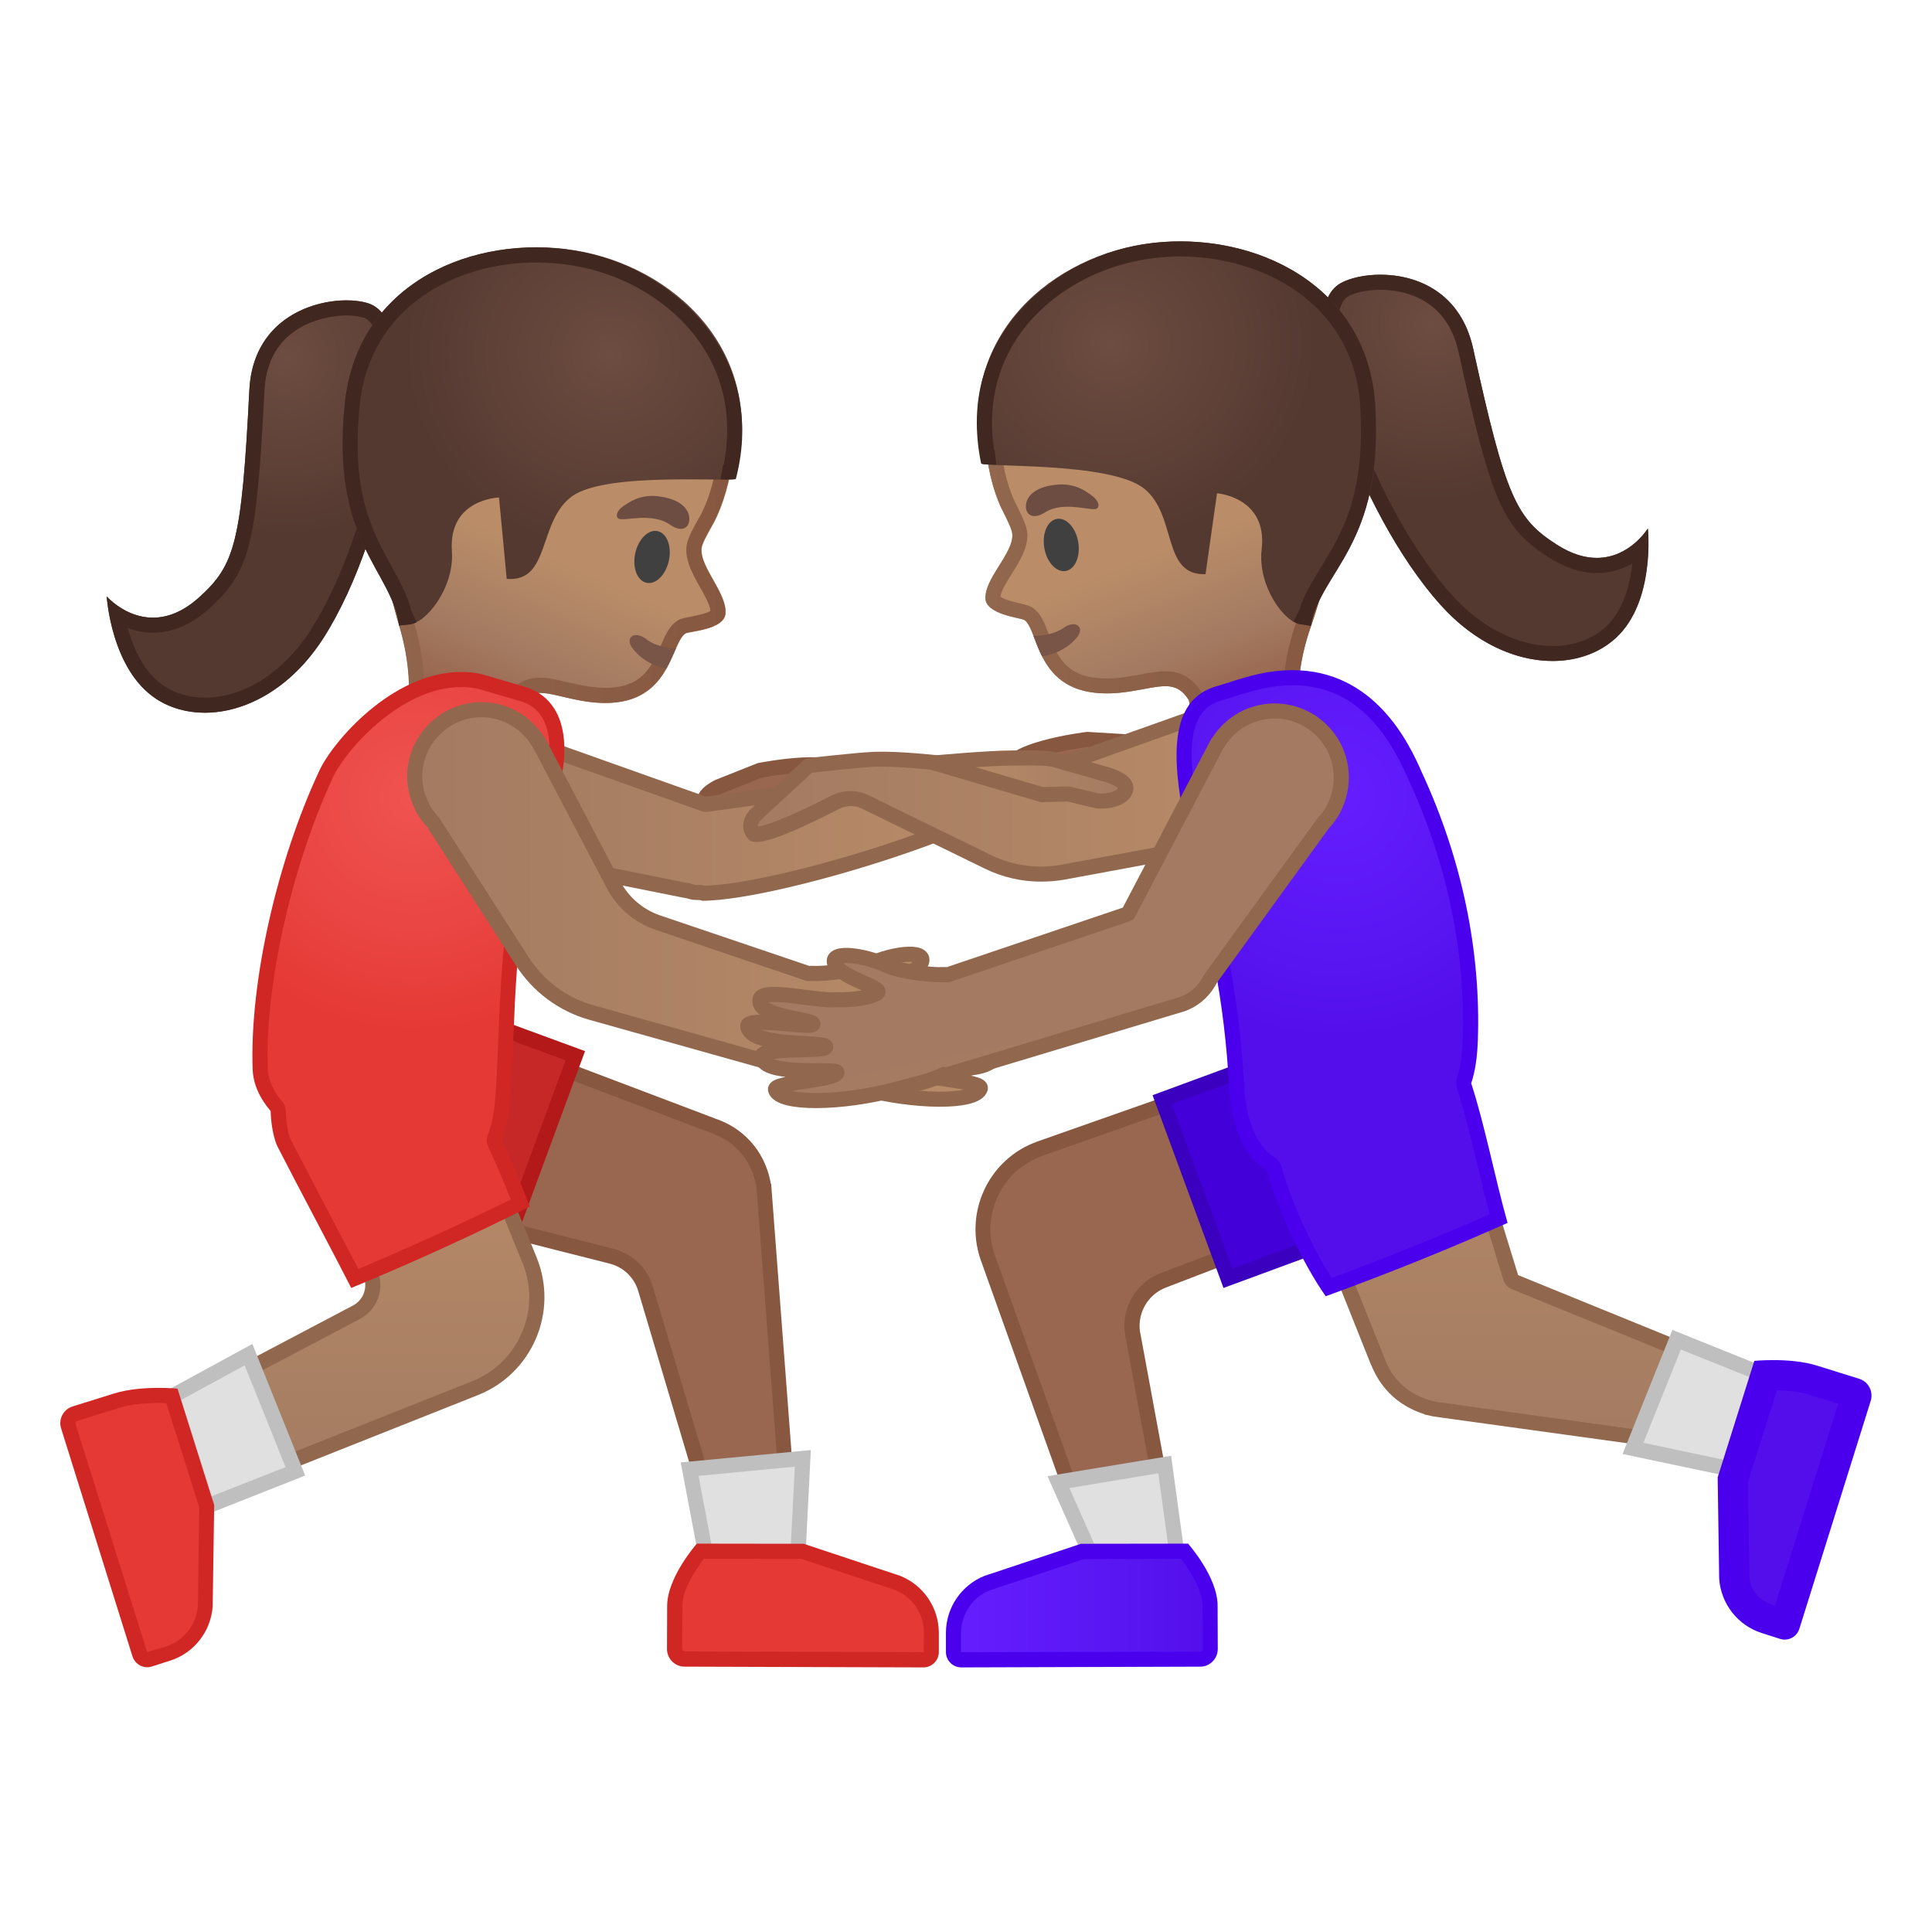 <svg width="128" height="128" style="enable-background:new 0 0 128 128;" xmlns="http://www.w3.org/2000/svg" xmlns:xlink="http://www.w3.org/1999/xlink">
  <g id="Layer_1">
    <g>
      <g>
        <g>
          <radialGradient id="SVGID_3_" cx="173.238" cy="-48.902" gradientTransform="matrix(0.977 -0.214 0.214 0.977 -63.926 106.325)" gradientUnits="userSpaceOnUse" r="11.817">
            <stop offset="0" style="stop-color:#6D4C41"/>
            <stop offset="1" style="stop-color:#543930"/>
          </radialGradient>
          <path d="M88.84,18.75c1.87-1.02,7.55-1.15,8.76,4.35c2.17,9.9,2.86,11.27,5.54,12.99 c3.87,2.47,6.04-1.07,6.04-1.07s0.51,4.83-2.12,7.25c-2.64,2.42-7.72,2.15-11.61-2.19C89.93,33.95,85.24,20.71,88.84,18.75z" style="fill:url(#SVGID_3_);"/>
        </g>
        <path d="M91.46,19.2L91.46,19.2c1.28,0,4.35,0.4,5.17,4.11c2.2,10.01,2.92,11.66,5.98,13.62 c1.07,0.69,2.15,1.04,3.19,1.04c0.94,0,1.72-0.28,2.35-0.64c-0.16,1.45-0.63,3.16-1.77,4.21c-0.89,0.81-2.13,1.26-3.51,1.26 c-2.31,0-4.75-1.23-6.68-3.38c-4.37-4.86-8.24-14.37-7.53-18.51c0.08-0.46,0.26-1.05,0.66-1.27 C89.68,19.43,90.46,19.2,91.46,19.2 M91.46,18.2c-1.08,0-2.03,0.23-2.62,0.55c-3.6,1.96,1.09,15.2,6.6,21.33 c2.31,2.57,5.04,3.71,7.42,3.71c1.64,0,3.12-0.54,4.19-1.53c2.63-2.42,2.12-7.25,2.12-7.25s-1.19,1.95-3.38,1.95 c-0.77,0-1.65-0.24-2.65-0.88c-2.68-1.72-3.37-3.09-5.54-12.99C96.77,19.32,93.82,18.2,91.46,18.2L91.46,18.2z" style="fill:#402821;"/>
      </g>
      <g>
        <g>
          <g>
            <g>
              <linearGradient id="SVGID_4_" gradientTransform="matrix(0.933 -0.361 0.361 0.933 -94.307 257.258)" gradientUnits="userSpaceOnUse" x1="241.211" x2="241.211" y1="-157.074" y2="-133.414">
                <stop offset="0.55" style="stop-color:#BA8D68"/>
                <stop offset="0.83" style="stop-color:#A47B62"/>
                <stop offset="1" style="stop-color:#99674F"/>
              </linearGradient>
              <path d="M85.82,19.45c-3.45-3.35-9.36-3.4-13.84-1.64c-5.01,1.97-7,6.31-6.72,11.21 c0.1,1.77,0.52,3.48,1.07,4.63c0.07,0.14,0.58,1.13,0.67,1.46c0.47,1.24-1.73,3.04-1.72,4.51 c0.01,1.11,2.37,1.31,2.59,1.46c1.07,0.77,0.68,5.64,6.85,4.75c2.15-0.31,3.13-0.86,4.04,0.55l0.79,4.08l6.89-0.74 c0,0-1.26-3.53,0.42-8.26c0.79-2.23,1.27-4.83,2.67-7.09C92.29,29.9,88.7,22.24,85.82,19.45z" style="fill:url(#SVGID_4_);"/>
              <g>
                <linearGradient id="SVGID_5_" gradientUnits="userSpaceOnUse" x1="65.237" x2="90.514" y1="33.562" y2="33.562">
                  <stop offset="0" style="stop-color:#91674D"/>
                  <stop offset="1" style="stop-color:#875740"/>
                </linearGradient>
                <path d="M78.02,17.66c2.92,0,5.44,0.89,7.11,2.51c2.64,2.57,6,9.71,3.54,13.68 c-1.06,1.71-1.6,3.52-2.13,5.28c-0.21,0.7-0.41,1.36-0.63,2c-1.2,3.38-1,6.2-0.72,7.72l-4.84,0.52l-0.61-3.17 c-0.02-0.13-0.07-0.24-0.14-0.35c-0.61-0.94-1.37-1.38-2.4-1.38c-0.48,0-0.98,0.09-1.56,0.2 c-0.32,0.06-0.67,0.12-1.07,0.18c-0.45,0.07-0.88,0.1-1.27,0.1c-2.7,0-3.27-1.51-3.83-2.97c-0.27-0.71-0.5-1.32-1.03-1.7 c-0.21-0.15-0.44-0.2-0.81-0.29c-0.73-0.17-1.18-0.32-1.35-0.46c0.05-0.4,0.45-1.03,0.77-1.54 c0.61-0.97,1.29-2.07,0.9-3.18c-0.1-0.31-0.33-0.81-0.66-1.46l-0.06-0.12c-0.52-1.09-0.89-2.68-0.97-4.26 c-0.16-2.86,0.41-7.99,6.09-10.22C74.14,18.04,76.1,17.66,78.02,17.66 M78.02,16.66c-2.07,0-4.18,0.42-6.03,1.15 c-5.01,1.97-7,6.31-6.72,11.21c0.1,1.77,0.52,3.48,1.07,4.63c0.07,0.14,0.58,1.13,0.67,1.46 c0.47,1.24-1.73,3.04-1.72,4.51c0.01,1.11,2.37,1.31,2.59,1.46c0.98,0.7,0.73,4.86,5.44,4.86c0.43,0,0.9-0.03,1.41-0.11 c1.08-0.16,1.86-0.37,2.49-0.37c0.63,0,1.1,0.22,1.55,0.92l0.79,4.08l6.89-0.74c0,0-1.26-3.53,0.42-8.26 c0.79-2.23,1.27-4.83,2.67-7.09c2.77-4.47-0.82-12.13-3.7-14.92C83.8,17.49,80.94,16.66,78.02,16.66L78.02,16.66z" style="fill:url(#SVGID_5_);"/>
              </g>
            </g>
            <g>
              <radialGradient id="SVGID_6_" cx="189.963" cy="-41.174" gradientTransform="matrix(-1.003 -0.251 0.269 -0.968 275.181 30.621)" gradientUnits="userSpaceOnUse" r="13.186">
                <stop offset="0" style="stop-color:#6D4C41"/>
                <stop offset="1" style="stop-color:#543930"/>
              </radialGradient>
              <path d="M79.87,38.04l0.76-5.36c0,0,3.36,0.25,2.96,3.71c-0.29,2.43,1.52,4.9,2.62,4.98 l0.64,0.1c0.63-3.65,4.83-5.32,4.27-14.59c-0.48-8.04-8.06-11.56-14.77-10.78c-6.43,0.75-13.07,5.96-11.31,14.59 c0.06,0.3,8.51-0.12,10.76,1.68C78.01,34.14,76.95,38.15,79.87,38.04z" style="fill:url(#SVGID_6_);"/>
            </g>
            <g>
              <defs>
                <path id="SVGID_9_" d="M85.2,31.7l0.94,8.6l-0.45,0.88c0,0,0.35,0.17,0.51,0.18l0.64,0.1c0.63-3.65,4.83-5.32,4.27-14.59 c-0.48-8.04-8.06-11.56-14.77-10.78c-6.43,0.75-13.12,6.29-11.34,14.63c0.01,0.06,1.01,0.07,1.01,0.07l-0.17-1.38 l9.88-0.19L85.2,31.7z"/>
              </defs>
              <clipPath id="SVGID_10_">
                <use style="overflow:visible;" xlink:href="#SVGID_9_"/>
              </clipPath>
              <g style="clip-path:url(#SVGID_10_);">
                <path d="M78.19,16.99c5.46,0,11.52,3.11,11.93,9.94c0.35,5.83-1.21,8.38-2.59,10.63 c-0.55,0.89-1.08,1.75-1.41,2.72c-0.59-0.39-1.75-2.04-1.54-3.78c0.16-1.32-0.13-2.42-0.84-3.28 c-1.12-1.36-2.85-1.52-3.04-1.54l-0.93-0.07l-0.13,0.93l-0.6,4.23c-0.22-0.26-0.4-0.75-0.67-1.65 c-0.34-1.14-0.75-2.57-1.95-3.53c-1.7-1.36-5.64-1.61-9.52-1.74c-0.35-0.01-0.73-0.03-1.04-0.04 c-0.44-2.89,0.17-5.55,1.76-7.75c1.95-2.69,5.25-4.54,8.85-4.96C77.04,17.03,77.62,16.99,78.19,16.99 M78.19,15.99 c-0.62,0-1.23,0.04-1.84,0.11c-6.43,0.75-13.1,6.07-11.35,14.6c0.06,0.3,8.54-0.12,10.79,1.68 c2.18,1.74,1.18,5.67,3.95,5.67c0.04,0,0.08,0,0.12,0l0.76-5.36c0,0,3.36,0.25,2.96,3.71c-0.29,2.43,1.52,4.9,2.62,4.98 l0.64,0.1c0.63-3.65,4.83-5.32,4.27-14.59C90.69,19.56,84.38,15.99,78.19,15.99L78.19,15.99z" style="fill:#402821;"/>
              </g>
            </g>
          </g>
          <path d="M70.82,40.06l-2.26,0.87c0,0,0.47,1.02,0.7,1.43c1.24,2.22,3.39,4.39,7.52,3.22 c0.37-0.11-3.17-4.9-3.17-4.9L70.82,40.06z" style="fill:none;"/>
          <g>
            <defs>
              <path id="SVGID_11_" d="M85.82,19.45c-3.45-3.35-9.36-3.4-13.84-1.64c-6.19,2.43-8.06,8.02-6.44,14.27 c0,0,0.96,2.54,1.27,3.64c0.81,2.12-1.12,2.05-1.22,3.78c-0.1,1.63,2.06,1.43,2.28,1.58c1.07,0.77,0.68,5.64,6.85,4.75 c2.15-0.31,3.13-0.86,4.04,0.55l1.9,4l5.78-0.66c0,0-0.99-8.76,3.09-15.35C92.29,29.9,88.7,22.24,85.82,19.45z"/>
            </defs>
            <clipPath id="SVGID_12_">
              <use style="overflow:visible;" xlink:href="#SVGID_11_"/>
            </clipPath>
            <g style="clip-path:url(#SVGID_12_);">
              <path d="M64.48,42.08c1.77,1.61,5.08,2.17,6.81,0.22c0.66-0.74-0.02-1.28-0.83-0.7 c-1.31,0.93-4,0.54-5.11-0.47C64.61,40.46,63.75,41.42,64.48,42.08L64.48,42.08z" style="fill:#795548;"/>
            </g>
          </g>
        </g>
        <ellipse cx="70.32" cy="36.15" rx="1.14" ry="1.75" style="fill:#404040;" transform="matrix(0.986 -0.165 0.165 0.986 -4.989 12.063)"/>
        <path d="M69.25,33.94c-0.98,0.62-1.43-0.01-1.24-0.68c0.14-0.49,0.69-1.03,2-1.15 c1.24-0.11,1.92,0.43,2.36,0.75s0.52,0.74,0.26,0.85C72.28,33.87,70.46,33.17,69.25,33.94z" style="fill:#6D4C41;"/>
      </g>
      <g>
        <path d="M68.15,52.26 l6.89-1.58c0.95-0.33,1.09-0.86,1.09-0.86c-0.05-0.39-0.58-0.53-1.1-0.65l-2.99-0.18c0,0-5.84,0.71-5.15,2.31v0 C67.03,51.95,67.59,52.38,68.15,52.26z" style="fill:#99674F;stroke:#875740;stroke-linecap:round;stroke-linejoin:round;stroke-miterlimit:10;"/>
        <path d="M55.05,52.94 l-7.04,0.64c-1-0.02-1.3-0.48-1.3-0.48c-0.08-0.38,0.38-0.69,0.84-0.95l2.79-1.11c0,0,5.77-1.15,5.61,0.59v0 C56.02,52.29,55.62,52.87,55.05,52.94z" style="fill:#99674F;stroke:#875740;stroke-linecap:round;stroke-linejoin:round;stroke-miterlimit:10;"/>
        <g>
          <linearGradient id="SVGID_13_" gradientUnits="userSpaceOnUse" x1="32.165" x2="68.225" y1="54.072" y2="54.072">
            <stop offset="0" style="stop-color:#A47B62"/>
            <stop offset="1" style="stop-color:#BA8D68"/>
          </linearGradient>
          <path d="M46.52,59.15c-0.04-0.01-0.09-0.02-0.14-0.02c-0.19,0-0.29,0-0.4-0.02 c-0.1-0.01-0.19-0.04-0.28-0.07c0,0-0.09-0.03-0.1-0.03C45.56,59,45.51,59,45.47,59c-0.01,0-0.02,0-0.03,0l-13.28-2.66 l2.38-7.38l12.07,4.29c0.05,0.02,0.11,0.03,0.17,0.03c0.02,0,0.04,0,0.07,0c3.01-0.41,12.95-1.78,14.58-2.14 c0.8-0.17,2.33-0.35,3.67-0.35c2.4,0,2.94,0.51,3.05,0.67c0.06,0.08,0.11,0.21,0.01,0.48c-0.74,2.01-16.04,7.14-21.55,7.23 C46.6,59.18,46.52,59.15,46.52,59.15z" style="fill:url(#SVGID_13_);"/>
          <path d="M34.86,49.61l11.59,4.12c0.1,0.04,0.21,0.06,0.31,0.06c0.01,0,0.02,0,0.02,0 c0.05,0,0.09,0,0.14-0.01c3.01-0.41,12.95-1.78,14.62-2.14c0.63-0.14,2.1-0.34,3.57-0.34c1.89,0,2.48,0.33,2.61,0.43 c0,0.01-0.01,0.02-0.01,0.04c-0.28,0.55-2.95,2.16-8.9,4.13c-4.89,1.62-9.76,2.73-12.15,2.78l0-0.01 c-0.09-0.03-0.18-0.04-0.28-0.04l-0.08,0c-0.01,0-0.01,0-0.02,0c-0.02,0-0.03,0-0.05,0c-0.06,0-0.12,0-0.18-0.01 c-0.08-0.01-0.15-0.04-0.23-0.06l-0.09-0.03c-0.08-0.02-0.16-0.03-0.24-0.04l-12.69-2.54L34.86,49.61 M34.22,48.32l-2.71,8.4 l13.94,2.79l0-0.01c0.15,0.04,0.29,0.09,0.44,0.11c0.16,0.02,0.31,0.02,0.47,0.02c0.07,0.02,0.15,0.05,0.23,0.05 c0,0,0,0,0.01,0c5.36-0.08,21.13-5.12,22.03-7.56c0.52-1.43-1.44-1.83-3.54-1.83c-1.47,0-3.01,0.2-3.78,0.36 c-1.68,0.37-12.4,1.84-14.54,2.13l0,0c0,0,0,0,0,0c0,0,0,0,0,0L34.22,48.32L34.22,48.32z" style="fill:#91674D;"/>
        </g>
        <g>
          <linearGradient id="SVGID_14_" gradientUnits="userSpaceOnUse" x1="49.73" x2="86.427" y1="52.348" y2="52.348">
            <stop offset="0" style="stop-color:#A47B62"/>
            <stop offset="1" style="stop-color:#BA8D68"/>
          </linearGradient>
          <path d="M85.26,48.19c-1.21-1.29-2.92-1.66-4.43-1.23l0-0.01l-0.1,0.03 c-0.07,0.02-0.14,0.05-0.22,0.08L68.29,51.4c-1.5-0.25-7.4-1.18-10.36-1.08c-1.08,0.04-4.35,0.42-4.35,0.42l-3.41,3.15 c-0.42,0.34-0.59,0.89-0.3,1.29c0.37,0.51,3.8-1.16,5.51-2.04c0.61-0.31,1.32-0.31,1.93-0.02l8.13,3.97 c1.54,0.75,3.28,0.99,4.97,0.68l11.91-2.19c0.39-0.03,0.78-0.1,1.15-0.23l0.06-0.01l0-0.01c0.98-0.36,1.86-1.05,2.4-2.09 C86.79,51.6,86.52,49.53,85.26,48.19z" style="fill:url(#SVGID_14_);"/>
          <path d="M68.96,58.41c-1.28,0-2.55-0.29-3.73-0.87l-8.13-3.97c-0.47-0.23-1.02-0.22-1.48,0.01 c-5.47,2.81-5.86,2.28-6.14,1.89c-0.43-0.59-0.27-1.44,0.39-1.98l3.38-3.13c0.08-0.07,0.18-0.12,0.28-0.13 c0.13-0.02,3.3-0.38,4.39-0.42c2.91-0.1,8.48,0.77,10.33,1.07l12.1-4.3c0.12-0.04,0.18-0.07,0.24-0.08l0.07-0.03 c0.05-0.02,0.1-0.03,0.15-0.03c1.75-0.44,3.58,0.09,4.81,1.41c0,0,0,0,0,0c1.4,1.49,1.71,3.8,0.75,5.62 c-0.56,1.07-1.45,1.86-2.58,2.3c-0.05,0.03-0.11,0.06-0.17,0.07c-0.38,0.13-0.81,0.22-1.26,0.25l-11.85,2.19 C69.99,58.37,69.47,58.41,68.96,58.41z M56.36,52.41c0.4,0,0.8,0.09,1.17,0.27l8.13,3.97c1.46,0.71,3.07,0.93,4.66,0.64 l11.91-2.2c0.42-0.03,0.76-0.1,1.07-0.21c0.02-0.01,0.03-0.02,0.05-0.02c0.94-0.34,1.67-0.98,2.13-1.86 c0.76-1.45,0.51-3.29-0.6-4.48l0,0c-1.02-1.09-2.48-1.5-3.93-1.1c-0.02,0.01-0.05,0.01-0.07,0.01l-0.13,0.05l-12.3,4.38 c-0.08,0.03-0.17,0.04-0.25,0.02c-1.2-0.2-7.3-1.18-10.26-1.08c-0.91,0.03-3.48,0.32-4.15,0.4l-3.29,3.04 c-0.18,0.15-0.31,0.35-0.28,0.52c0.44-0.04,1.85-0.5,4.92-2.08C55.53,52.5,55.95,52.41,56.36,52.41z" style="fill:#91674D;"/>
        </g>
        <linearGradient id="SVGID_15_" gradientUnits="userSpaceOnUse" x1="61.925" x2="74.595" y1="51.635" y2="51.635">
          <stop offset="0" style="stop-color:#BA8D68"/>
          <stop offset="1" style="stop-color:#A47B62"/>
        </linearGradient>
        <path d=" M69.04,52.65l1.74-0.05l1.92,0.46c0.96,0.08,1.77-0.27,1.88-0.75c0.11-0.48-0.62-0.77-1.13-0.96l-3.51-1 c-0.51-0.19-2.2-0.13-2.88-0.13c-1.59,0-5.14,0.33-5.14,0.33S68.22,52.41,69.04,52.65z" style="fill:url(#SVGID_15_);stroke:#91674D;stroke-linecap:round;stroke-linejoin:round;stroke-miterlimit:10;"/>
      </g>
      <g>
        <g>
          <path d="M65.53,83.54c-0.58-1.46-0.53-3.04,0.11-4.45c0.65-1.41,1.81-2.48,3.28-2.99l21.89-7.71 l2.99,10.03l-16.73,6.42c-1.51,0.58-2.36,2.21-1.98,3.78l2.32,12.58l-5.46,0.32L65.53,83.54z" style="fill:#99674F;"/>
          <path d="M90.47,69.03l2.71,9.08l-16.3,6.25c-1.74,0.67-2.72,2.53-2.29,4.34l2.22,12.03l-4.52,0.27 l-6.31-17.65c-0.52-1.32-0.48-2.76,0.11-4.05c0.59-1.29,1.65-2.26,2.99-2.73L90.47,69.03 M91.13,67.74l-22.38,7.88 c-3.3,1.16-4.97,4.83-3.69,8.09l6.55,18.33l6.4-0.38l-2.43-13.17c-0.33-1.33,0.39-2.7,1.67-3.19l17.16-6.58L91.13,67.74 L91.13,67.74z" style="fill:#875740;"/>
        </g>
        <g>
          <path d="M77,72.85l9.3-3.42c0.7-0.26,1.43-0.39,2.17-0.39c2.63,0,5.01,1.66,5.91,4.13 c1.2,3.26-0.48,6.89-3.74,8.09l-9.3,3.42L77,72.85z" style="fill:#4300D9;"/>
          <path d="M88.48,69.54c2.42,0,4.61,1.53,5.44,3.8c0.54,1.45,0.47,3.03-0.18,4.44 c-0.65,1.41-1.81,2.48-3.26,3.01l-8.83,3.25l-4.01-10.89l8.83-3.25C87.12,69.66,87.8,69.54,88.48,69.54 M88.48,68.54 c-0.78,0-1.57,0.14-2.35,0.42l-9.77,3.6l4.7,12.77l9.77-3.6c3.53-1.3,5.33-5.21,4.03-8.73l0,0 C93.85,70.25,91.25,68.54,88.48,68.54L88.48,68.54z" style="fill:#3B00BF;"/>
        </g>
        <g>
          <linearGradient id="SVGID_16_" gradientUnits="userSpaceOnUse" x1="100.061" x2="100.061" y1="96.167" y2="65.287">
            <stop offset="0" style="stop-color:#A47B62"/>
            <stop offset="1" style="stop-color:#BA8D68"/>
          </linearGradient>
          <path d="M95.41,93.41c-0.25-0.03-0.5-0.07-0.73-0.14l-0.09-0.02c-0.03-0.02-0.06-0.03-0.09-0.04 c-0.84-0.26-1.56-0.69-2.13-1.29c-0.45-0.46-0.8-1-1.04-1.62c-0.01-0.02-0.05-0.1-0.05-0.1l-8.34-20.88l11.2-4.04l5.93,19.35 c0.04,0.14,0.15,0.26,0.29,0.32l16.82,6.85l-1.81,4.37L95.41,93.41z" style="fill:url(#SVGID_16_);"/>
          <path d="M93.82,65.94l5.78,18.85c0.09,0.29,0.3,0.52,0.58,0.63l16.35,6.66l-1.47,3.55l-19.6-2.71 c-0.24-0.03-0.45-0.07-0.65-0.12c-0.02-0.01-0.04-0.01-0.06-0.01c-0.03-0.01-0.07-0.03-0.1-0.04 c-0.76-0.24-1.41-0.62-1.92-1.15c-0.4-0.41-0.72-0.9-0.94-1.46c-0.01-0.03-0.02-0.05-0.03-0.08c-0.01-0.01-0.01-0.02-0.01-0.02 l-8.15-20.4L93.82,65.94 M94.47,64.64l-12.18,4.39l8.53,21.36c0.01,0.02,0.02,0.04,0.03,0.06l0.02,0.04l0,0 c0.26,0.64,0.64,1.25,1.15,1.78c0.67,0.69,1.48,1.15,2.34,1.42l-0.01,0.02l0.21,0.04c0.26,0.07,0.53,0.12,0.8,0.15l20.35,2.81 l2.15-5.19l-17.28-7.04L94.47,64.64L94.47,64.64z" style="fill:#91674D;"/>
        </g>
        <g>
          <radialGradient id="SVGID_17_" cx="88.55" cy="52.761" gradientUnits="userSpaceOnUse" r="16.108">
            <stop offset="0" style="stop-color:#651FFF"/>
            <stop offset="0.705" style="stop-color:#5914F2"/>
            <stop offset="1" style="stop-color:#530EEB"/>
          </radialGradient>
          <path d="M88.02,85.28c-1.44-2.17-2.93-5.41-3.61-7.88c-0.04-0.13-0.12-0.24-0.24-0.3 c-1.49-0.85-2.13-3.13-2.23-4.97c-0.29-5.37-1.02-8.72-2.13-13.8c-0.2-0.9-0.4-1.86-0.62-2.88c-1.07-5-1.25-8.52,1.34-9.44 c0.31-0.09,0.64-0.19,0.97-0.3c0.66-0.21,1.29-0.41,1.94-0.55c0.76-0.17,1.51-0.26,2.21-0.26c3.56,0,6.21,2.11,8.09,6.45 c2.62,5.65,3.9,11.72,3.68,17.58c-0.05,1.15-0.17,1.98-0.41,2.68c-0.04,0.1-0.04,0.21,0,0.32c0.52,1.57,0.98,3.49,1.42,5.34 c0.28,1.17,0.57,2.37,0.87,3.47C95.59,82.37,91.8,83.9,88.02,85.28z" style="fill:url(#SVGID_17_);"/>
          <path d="M85.64,45.4c3.34,0,5.84,2.01,7.64,6.17c2.59,5.57,3.84,11.56,3.63,17.33 c-0.04,1.1-0.16,1.88-0.39,2.55c-0.07,0.21-0.07,0.43,0,0.63c0.51,1.55,0.97,3.45,1.41,5.3c0.25,1.03,0.5,2.08,0.76,3.07 c-3.43,1.51-6.95,2.92-10.47,4.22c-1.34-2.12-2.7-5.11-3.33-7.41c-0.07-0.26-0.24-0.47-0.47-0.6c-1.09-0.62-1.86-2.41-1.98-4.56 c-0.29-5.41-1.03-8.78-2.14-13.88c-0.2-0.9-0.4-1.85-0.62-2.88c-1.01-4.73-1.22-8.05,0.99-8.85c0.33-0.1,0.65-0.2,0.97-0.3 c0.65-0.21,1.27-0.4,1.9-0.54C84.27,45.48,84.97,45.4,85.64,45.4 M85.64,44.4c-0.72,0-1.49,0.08-2.32,0.27 c-1,0.22-1.97,0.58-2.96,0.87c-3.12,1.1-2.66,5.31-1.66,10.01c1.43,6.7,2.4,10.31,2.74,16.6c0.12,2.13,0.88,4.46,2.49,5.38 c0.69,2.49,2.26,6,3.9,8.35c4.07-1.48,8.1-3.1,12.05-4.86c-0.82-2.9-1.52-6.54-2.41-9.25c0.28-0.83,0.4-1.76,0.44-2.83 c0.21-5.88-1.03-11.99-3.72-17.79C93.37,49.27,91.08,44.4,85.64,44.4L85.64,44.4z" style="fill:#4A00ED;"/>
        </g>
      </g>
      <g>
        <g>
          <g>
            <radialGradient id="SVGID_18_" cx="114.037" cy="-63.363" gradientTransform="matrix(-0.999 -0.05 -0.05 0.999 129.704 92.749)" gradientUnits="userSpaceOnUse" r="11.817">
              <stop offset="0" style="stop-color:#6D4C41"/>
              <stop offset="1" style="stop-color:#543930"/>
            </radialGradient>
            <path d="M24.44,20.11c-2.01-0.7-7.64,0.12-7.92,5.73c-0.51,10.12-0.96,11.59-3.32,13.73 c-3.4,3.08-6.13-0.06-6.13-0.06s0.29,4.85,3.29,6.8c3,1.95,7.96,0.84,11.09-4.07C25.87,35.28,28.31,21.45,24.44,20.11z" style="fill:url(#SVGID_18_);"/>
          </g>
          <path d="M22.96,20.9c0.45,0,0.87,0.06,1.16,0.16c0.44,0.15,0.71,0.71,0.86,1.14 c1.38,3.97-0.87,13.99-4.37,19.5c-1.8,2.83-4.43,4.52-7.04,4.52c-0.99,0-1.91-0.26-2.67-0.75c-1.35-0.88-2.06-2.51-2.44-3.86 c0.49,0.18,1.05,0.31,1.67,0.31c1.3,0,2.56-0.54,3.74-1.61c2.69-2.43,3.13-4.18,3.65-14.42 C17.76,21.04,22.42,20.9,22.96,20.9 M22.96,19.9c-2.48,0-6.21,1.4-6.44,5.94c-0.51,10.12-0.96,11.59-3.32,13.73 c-1.12,1.01-2.17,1.35-3.07,1.35c-1.84,0-3.06-1.41-3.06-1.41s0.29,4.85,3.29,6.8c0.92,0.6,2.03,0.91,3.21,0.91 c2.67,0,5.71-1.58,7.88-4.98c4.43-6.95,6.87-20.79,2.99-22.13C24.06,19.98,23.54,19.9,22.96,19.9L22.96,19.9z" style="fill:#402821;"/>
        </g>
        <g>
          <g>
            <g>
              <g>
                <linearGradient id="SVGID_19_" gradientTransform="matrix(-0.915 -0.404 -0.404 0.915 137.438 267.512)" gradientUnits="userSpaceOnUse" x1="187.201" x2="187.201" y1="-183.207" y2="-159.547">
                  <stop offset="0.55" style="stop-color:#BA8D68"/>
                  <stop offset="0.83" style="stop-color:#A47B62"/>
                  <stop offset="1" style="stop-color:#99674F"/>
                </linearGradient>
                <path d="M28.49,19.52c3.6-3.19,9.51-2.96,13.9-1c4.91,2.2,6.7,6.63,6.2,11.51 c-0.18,1.77-0.68,3.45-1.28,4.58c-0.07,0.14-0.63,1.11-0.74,1.43c-0.53,1.21,1.59,3.11,1.51,4.59 c-0.06,1.11-2.43,1.2-2.65,1.34c-1.11,0.72-0.94,5.6-7.06,4.43c-2.14-0.41-3.09-1.01-4.06,0.36l-0.97,4.03l-6.85-1.06 c0,0,1.43-3.46-0.03-8.27c-0.69-2.27-1.05-4.89-2.34-7.21C21.55,29.65,25.48,22.17,28.49,19.52z" style="fill:url(#SVGID_19_);"/>
                <g>
                  <linearGradient id="SVGID_20_" gradientUnits="userSpaceOnUse" x1="23.278" x2="48.664" y1="33.927" y2="33.927">
                    <stop offset="0" style="stop-color:#91674D"/>
                    <stop offset="1" style="stop-color:#875740"/>
                  </linearGradient>
                  <path d="M35.71,18.07L35.71,18.07c2.09,0,4.31,0.48,6.27,1.35 c5.57,2.49,5.9,7.64,5.61,10.49c-0.16,1.57-0.6,3.14-1.17,4.21l-0.07,0.12c-0.36,0.63-0.62,1.12-0.73,1.43 c-0.45,1.09,0.19,2.22,0.75,3.22c0.3,0.53,0.66,1.17,0.7,1.58c-0.18,0.13-0.64,0.26-1.37,0.4 c-0.37,0.07-0.6,0.11-0.82,0.25c-0.54,0.35-0.8,0.95-1.1,1.65c-0.6,1.38-1.22,2.8-3.66,2.8c-0.47,0-1-0.06-1.56-0.16 c-0.39-0.08-0.74-0.16-1.06-0.23c-0.63-0.15-1.18-0.28-1.71-0.28c-0.95,0-1.68,0.4-2.29,1.27 c-0.07,0.1-0.13,0.22-0.16,0.34l-0.76,3.14l-4.81-0.74c0.35-1.5,0.69-4.31-0.36-7.74c-0.2-0.64-0.36-1.31-0.54-2.02 c-0.44-1.78-0.91-3.62-1.88-5.38c-2.27-4.08,1.41-11.06,4.17-13.5C31.2,18.45,33.85,18.07,35.71,18.07 M35.71,17.07 c-2.68,0-5.29,0.73-7.23,2.44c-3,2.65-6.94,10.14-4.38,14.73c1.29,2.32,1.65,4.94,2.34,7.21 c1.46,4.8,0.03,8.27,0.03,8.27l6.85,1.06l0.97-4.03c0.46-0.64,0.91-0.85,1.48-0.85c0.65,0,1.45,0.27,2.58,0.49 c0.65,0.13,1.23,0.18,1.75,0.18c4.35,0,4.32-3.97,5.31-4.61c0.22-0.14,2.59-0.23,2.65-1.34 c0.08-1.47-2.04-3.37-1.51-4.59c0.11-0.33,0.67-1.3,0.74-1.43c0.6-1.13,1.1-2.81,1.28-4.58 c0.51-4.88-1.28-9.31-6.2-11.51C40.36,17.61,38.01,17.07,35.71,17.07L35.71,17.07z" style="fill:url(#SVGID_20_);"/>
                </g>
              </g>
              <g>
                <radialGradient id="SVGID_21_" cx="134.533" cy="-57.74" gradientTransform="matrix(-1.008 -0.252 -0.247 0.966 161.79 113.14)" gradientUnits="userSpaceOnUse" r="13.186">
                  <stop offset="0" style="stop-color:#6D4C41"/>
                  <stop offset="1" style="stop-color:#543930"/>
                </radialGradient>
                <path d="M33.57,38.35l-0.51-5.39c0,0-3.37,0.09-3.12,3.56c0.17,2.44-1.75,4.82-2.85,4.85 l-0.65,0.07c-0.46-3.67-4.57-5.54-3.59-14.77c0.85-8.01,8.58-11.17,15.26-10.08c6.39,1.04,12.78,6.56,10.62,15.1 C48.65,32,40.23,31.2,37.9,32.88C35.61,34.55,36.49,38.6,33.57,38.35z" style="fill:url(#SVGID_21_);"/>
              </g>
              <g>
                <defs>
                  <path id="SVGID_22_" d="M28.54,31.78l-1.34,8.55l0.4,0.9c0,0-0.36,0.15-0.52,0.15l-0.65,0.07 c-0.46-3.67-4.57-5.54-3.59-14.77c0.85-8.01,8.58-11.17,15.26-10.08c6.39,1.04,12.81,6.89,10.65,15.14 c-0.02,0.06-1.01,0.02-1.01,0.02l0.23-1.37l-9.86-0.65L28.54,31.78z"/>
                </defs>
                <clipPath id="SVGID_23_">
                  <use style="overflow:visible;" xlink:href="#SVGID_22_"/>
                </clipPath>
                <g style="clip-path:url(#SVGID_23_);">
                  <path d="M35.52,17.39c0.81,0,1.63,0.07,2.42,0.2c3.57,0.58,6.79,2.59,8.61,5.37 c1.49,2.27,1.96,4.96,1.4,7.83c-0.03,0-0.06,0-0.09,0c-0.27,0-0.59,0-0.95-0.01c-0.46-0.01-0.99-0.01-1.55-0.01 c-4.31,0-6.79,0.4-8.04,1.31c-1.24,0.9-1.73,2.3-2.11,3.43c-0.3,0.86-0.5,1.35-0.74,1.61l-0.4-4.24 c-0.05-0.51-0.48-0.91-1-0.91c-0.01,0-0.02,0-0.03,0c-0.19,0.01-1.93,0.09-3.11,1.39c-0.75,0.83-1.08,1.92-0.99,3.24 c0.13,1.76-1.12,3.36-1.72,3.71c-0.29-0.99-0.77-1.87-1.28-2.79c-1.27-2.31-2.72-4.92-2.1-10.74 C24.53,20.3,30.21,17.39,35.52,17.39 M35.52,16.39c-5.95,0-11.93,3.3-12.67,10.29c-0.98,9.24,3.13,11.1,3.59,14.77 l0.65-0.07c1.1-0.03,3.02-2.41,2.85-4.85c-0.25-3.47,3.12-3.56,3.12-3.56l0.51,5.39c0.09,0.01,0.17,0.01,0.25,0.01 c2.62,0,1.86-3.87,4.08-5.48c1.36-0.99,4.8-1.12,7.45-1.12c1,0,1.88,0.02,2.5,0.02c0.55,0,0.89-0.02,0.91-0.07 c2.14-8.44-4.27-14.06-10.66-15.11C37.25,16.46,36.39,16.39,35.52,16.39L35.52,16.39z" style="fill:#402821;"/>
                </g>
              </g>
            </g>
            <path d="M42.52,40.79l2.22,0.98c0,0-0.52,1-0.77,1.39c-1.34,2.16-3.59,4.22-7.67,2.87 c-0.37-0.12,3.39-4.74,3.39-4.74L42.52,40.79z" style="fill:none;"/>
            <g>
              <defs>
                <path id="SVGID_24_" d="M28.49,19.52c3.6-3.19,9.51-2.96,13.9-1c6.07,2.72,7.68,8.38,5.77,14.55c0,0-1.08,2.5-1.44,3.58 c-0.9,2.08,1.02,2.1,1.05,3.83c0.02,1.63-2.13,1.33-2.35,1.48c-1.11,0.72-0.94,5.6-7.06,4.43 c-2.14-0.41-3.09-1.01-4.06,0.36l-2.08,3.9l-5.74-0.93c0,0,1.4-8.7-2.37-15.47C21.55,29.65,25.48,22.17,28.49,19.52z"/>
              </defs>
              <clipPath id="SVGID_25_">
                <use style="overflow:visible;" xlink:href="#SVGID_24_"/>
              </clipPath>
              <g style="clip-path:url(#SVGID_25_);">
                <path d="M48.76,43.11c-1.84,1.53-5.18,1.93-6.81-0.1c-0.62-0.77,0.08-1.27,0.86-0.67 c1.27,0.99,3.97,0.73,5.13-0.23C48.71,41.48,49.52,42.48,48.76,43.11L48.76,43.11z" style="fill:#795548;"/>
              </g>
            </g>
          </g>
          <ellipse cx="43.19" cy="36.91" rx="1.75" ry="1.14" style="fill:#404040;" transform="matrix(0.21 -0.978 0.978 0.21 -1.967 71.389)"/>
          <path d="M44.37,34.75c0.95,0.67,1.43,0.06,1.27-0.62c-0.12-0.5-0.64-1.06-1.95-1.24 c-1.23-0.17-1.94,0.34-2.39,0.64c-0.45,0.3-0.55,0.72-0.3,0.84C41.35,34.54,43.2,33.93,44.37,34.75z" style="fill:#6D4C41;"/>
        </g>
        <g>
          <path d="M47.64,101.77l-4.88-16.4c-0.32-1.05-1.17-1.88-2.24-2.14l-18.4-4.66l3.94-12.01 c0,0,21.09,7.99,21.1,7.99l0,0c0.03,0.02,0.06,0.03,0.09,0.04c0.62,0.21,1.19,0.53,1.67,0.95c0.88,0.76,1.45,1.79,1.65,2.97 c0,0.03,0.01,0.06,0.02,0.08l1.76,23.19L47.64,101.77z" style="fill:#99674F;"/>
          <path d="M26.38,67.21l20.6,7.8c0,0,0,0,0,0c0.04,0.02,0.08,0.03,0.12,0.05 c0.56,0.19,1.07,0.48,1.51,0.85c0.79,0.68,1.3,1.61,1.49,2.68c0.01,0.03,0.01,0.06,0.02,0.09l1.72,22.6l-3.81-0.01l-4.78-16.04 c-0.36-1.22-1.36-2.17-2.59-2.49l-17.88-4.53L26.38,67.21 M25.75,65.91l-4.27,13.02l18.92,4.79c0.9,0.23,1.61,0.91,1.88,1.8 l4.99,16.76l5.63,0.01l-1.81-23.87l-0.02,0.01c-0.21-1.23-0.8-2.39-1.82-3.27c-0.56-0.48-1.18-0.82-1.84-1.04l0,0l-0.07-0.03 c0,0,0,0,0,0L25.75,65.91L25.75,65.91z" style="fill:#875740;"/>
        </g>
        <circle cx="25.43" cy="72.42" r="6.84" style="fill:#FBC11B;"/>
        <g>
          <path d="M24.6,79.66c-3.57-1.31-5.4-5.28-4.09-8.85c0.99-2.7,3.59-4.52,6.47-4.52 c0.81,0,1.61,0.14,2.38,0.43l8.75,3.22l-4.76,12.94L24.6,79.66z" style="fill:#C62828;"/>
          <path d="M26.98,66.8L26.98,66.8c0.75,0,1.49,0.13,2.21,0.4l8.28,3.05l-4.42,12l-8.28-3.05 c-1.6-0.59-2.88-1.77-3.6-3.32c-0.72-1.55-0.79-3.29-0.2-4.89C21.9,68.48,24.31,66.8,26.98,66.8 M26.98,65.8 c-3.01,0-5.84,1.85-6.94,4.84l0,0c-1.41,3.83,0.55,8.08,4.39,9.49l9.22,3.39l5.11-13.88l-9.22-3.39 C28.69,65.94,27.83,65.8,26.98,65.8L26.98,65.8z" style="fill:#B31919;"/>
        </g>
        <g>
          <linearGradient id="SVGID_26_" gradientUnits="userSpaceOnUse" x1="23.315" x2="23.315" y1="99.008" y2="71.898">
            <stop offset="0" style="stop-color:#A47B62"/>
            <stop offset="1" style="stop-color:#BA8D68"/>
          </linearGradient>
          <path d="M11.07,93.55l12.56-6.63c0.5-0.27,0.84-0.72,0.99-1.26c0.15-0.54,0.07-1.1-0.22-1.58 l-3.96-8.2l9.92-3.98l4.73,11.59c0.66,1.62,0.64,3.39-0.04,4.99s-1.95,2.84-3.57,3.49l-17.72,7.04L11.07,93.55z" style="fill:url(#SVGID_26_);"/>
          <path d="M30.08,72.55l4.54,11.13c0.61,1.49,0.59,3.13-0.04,4.61c-0.63,1.48-1.8,2.62-3.3,3.22 l-17.29,6.87l-2.25-4.61l12.15-6.41c0.61-0.34,1.04-0.89,1.22-1.56c0.18-0.65,0.09-1.33-0.25-1.92l-3.73-7.73L30.08,72.55 M30.63,71.25l-10.87,4.37l4.22,8.73c0.45,0.75,0.19,1.71-0.57,2.13l-12.99,6.85l3.09,6.31l18.15-7.21 c3.61-1.43,5.36-5.53,3.89-9.13L30.63,71.25L30.63,71.25z" style="fill:#91674D;"/>
        </g>
      </g>
      <g>
        <radialGradient id="SVGID_27_" cx="27.372" cy="52.861" gradientUnits="userSpaceOnUse" r="15.694">
          <stop offset="0" style="stop-color:#EF5350"/>
          <stop offset="0.545" style="stop-color:#EA4643"/>
          <stop offset="0.987" style="stop-color:#E53935"/>
        </radialGradient>
        <path d="M23.51,84.68c-0.63-1.23-1.44-2.76-2.24-4.28c-0.89-1.7-1.79-3.39-2.44-4.68 c-0.14-0.28-0.37-1.08-0.4-2.13c0-0.11-0.05-0.22-0.12-0.31c-0.68-0.8-1.04-1.62-1.07-2.44c-0.2-5.55,1.58-13.55,4.33-19.47 c0.76-1.76,4.67-6.35,8.98-6.35c0.44,0,0.89,0.05,1.32,0.15l2.93,0.86c0.8,0.28,1.39,0.83,1.74,1.61 c0.71,1.62,0.36,4.28-0.95,7.31c-1.7,4.55-1.88,9.22-2.06,13.74c-0.06,1.48-0.11,2.88-0.22,4.24c-0.07,0.93-0.25,1.75-0.52,2.43 c-0.05,0.13-0.05,0.27,0.01,0.39c0.7,1.53,1.3,2.98,1.68,3.96C30.89,81.47,27.2,83.15,23.51,84.68z" style="fill:url(#SVGID_27_);"/>
        <path d="M30.55,45.52c0.4,0,0.79,0.04,1.18,0.13l2.9,0.85c0.69,0.25,1.16,0.69,1.45,1.34 c0.65,1.49,0.31,4.01-0.95,6.91c-0.01,0.02-0.01,0.03-0.02,0.05c-1.72,4.6-1.91,9.52-2.09,13.87c-0.06,1.48-0.11,2.87-0.22,4.22 c-0.07,0.88-0.23,1.65-0.48,2.29c-0.1,0.25-0.09,0.54,0.02,0.78c0.6,1.31,1.13,2.56,1.5,3.51c-3.31,1.63-6.7,3.17-10.1,4.6 c-0.6-1.16-1.33-2.54-2.03-3.88c-0.88-1.67-1.78-3.39-2.44-4.68c-0.1-0.19-0.31-0.92-0.34-1.92c-0.01-0.23-0.09-0.45-0.24-0.62 c-0.6-0.71-0.92-1.43-0.95-2.13c-0.2-5.48,1.56-13.39,4.29-19.27C22.75,49.89,26.46,45.52,30.55,45.52 M30.55,44.52 c-4.58,0-8.6,4.7-9.44,6.64c-2.7,5.8-4.59,13.83-4.37,19.71c0.04,0.98,0.48,1.91,1.19,2.74c0.03,1.08,0.26,1.96,0.45,2.34 c1.32,2.59,3.57,6.79,4.89,9.38c4-1.65,7.95-3.45,11.83-5.39c-0.41-1.08-1.09-2.74-1.86-4.41c0.3-0.76,0.48-1.65,0.55-2.57 c0.44-5.48,0.03-11.88,2.25-17.81c1.91-4.41,2.01-8.5-1.11-9.6c-0.99-0.29-1.98-0.58-2.96-0.87 C31.49,44.56,31.02,44.52,30.55,44.52L30.55,44.52z" style="fill:#D12724;"/>
      </g>
      <g>
        <linearGradient id="SVGID_28_" gradientUnits="userSpaceOnUse" x1="27.503" x2="66.816" y1="59.923" y2="59.923">
          <stop offset="0" style="stop-color:#A47B62"/>
          <stop offset="1" style="stop-color:#BA8D68"/>
        </linearGradient>
        <path d=" M66.81,67.93c0.12-0.71-4.3,0.18-4.32-0.16c-0.03-0.35,3.88-0.47,3.49-1.68c-0.24-0.73-3.86,0.18-4.91,0.06 c0,0-1.76,0.1-2.78-0.4c-0.71-0.35,2.07-0.93,2.67-1.84c0.67-1-1.59-0.84-3.43,0c-0.82,0.37-2.88,0.63-3.68,0.58 c-0.1-0.01-0.2,0.01-0.3,0.01l-9.95-3.37c-1.28-0.43-2.34-1.34-2.96-2.53l-4.82-9.19c-0.04-0.07-0.07-0.14-0.11-0.2l-0.05-0.09 l-0.01,0.01c-0.82-1.33-2.33-2.22-4.09-2.1c-1.84,0.13-3.44,1.47-3.93,3.25c-0.31,1.14-0.13,2.24,0.34,3.17l-0.01,0.01l0.03,0.05 c0.18,0.35,0.42,0.66,0.69,0.95l5.93,9.24c1.06,1.65,2.68,2.85,4.56,3.38l14.58,4.09l0.02-0.08c0.79,0.39,1.92,0.65,3.16,0.98 c3.66,0.99,7.73,1.01,8.02,0.04c0.16-0.51-4.08-0.62-4.07-1.15c0.01-0.33,4.82,0.32,4.99-1.02c0.09-0.71-4.32-0.31-4.25-0.68 C61.72,68.88,66.56,69.35,66.81,67.93z" style="fill:url(#SVGID_28_);stroke:#91674D;stroke-linecap:round;stroke-linejoin:round;stroke-miterlimit:10;"/>
      </g>
      <g>
        <linearGradient id="SVGID_29_" gradientUnits="userSpaceOnUse" x1="70.806" x2="75.674" y1="67.904" y2="93.089">
          <stop offset="0" style="stop-color:#A47B62"/>
          <stop offset="1" style="stop-color:#BA8D68"/>
        </linearGradient>
        <path d=" M49.54,68.01c-0.12-0.71,4.3,0.18,4.32-0.16c0.03-0.35-3.88-0.47-3.49-1.68c0.24-0.73,3.86,0.18,4.91,0.06c0,0,1.76,0.1,2.78-0.4 c0.71-0.35-2.07-0.93-2.67-1.84c-0.67-1,1.59-0.84,3.43,0c0.82,0.37,2.88,0.63,3.68,0.58c0.1-0.01,0.2,0.01,0.3,0.01l11.94-4.04 l5.79-11.05c0.04-0.07,0.07-0.14,0.11-0.2l0.05-0.09l0.01,0.01c0.71-1.15,1.93-1.97,3.38-2.09c2.43-0.2,4.57,1.6,4.77,4.04 c0.07,0.86-0.12,1.67-0.48,2.38l0.01,0.01l-0.03,0.05c-0.18,0.35-0.42,0.66-0.69,0.95l-7.46,10.29c-0.34,0.68-0.9,1.27-1.66,1.6 c-0.05,0.02-0.09,0.03-0.14,0.05l0,0.01l-0.36,0.11c-0.07,0.02-0.13,0.05-0.2,0.06l-15.26,4.59l-0.02-0.08 c-0.79,0.39-1.92,0.65-3.16,0.98c-3.66,0.99-7.73,1.01-8.02,0.04c-0.16-0.51,4.08-0.62,4.07-1.15c-0.01-0.33-4.82,0.32-4.99-1.02 c-0.09-0.71,4.32-0.31,4.25-0.68C54.63,68.96,49.79,69.43,49.54,68.01z" style="fill:url(#SVGID_29_);stroke:#91674D;stroke-linecap:round;stroke-linejoin:round;stroke-miterlimit:10;"/>
      </g>
      <g>
        <polygon points="46.82,103.32 45.69,97.33 53.19,96.62 52.85,103.32 " style="fill:#E0E0E0;"/>
        <path d="M52.66,97.17l-0.29,5.65h-5.14l-0.95-5.04L52.66,97.17 M53.72,96.07l-8.62,0.82l1.31,6.93h6.92 L53.72,96.07L53.72,96.07z" style="fill:#BFBFBF;"/>
      </g>
      <g>
        <path d="M45.36,109.92c-0.18,0-0.34-0.07-0.47-0.2s-0.19-0.29-0.19-0.47l0.01-2.84 c0-1.31,1.12-2.93,1.7-3.63l6.78,0.01l6.3,2.09c1.34,0.53,2.22,1.82,2.23,3.29l0,1.28c0,0.14-0.05,0.27-0.15,0.37 c-0.1,0.1-0.23,0.15-0.36,0.15L45.36,109.92z" style="fill:#E53935;"/>
        <path d="M46.64,103.27l6.46,0.01l6.2,2.06c1.16,0.47,1.91,1.57,1.91,2.82l-0.01,1.3l-15.83-0.05 c-0.06,0-0.09-0.03-0.12-0.05c-0.02-0.02-0.05-0.06-0.05-0.12l0.01-2.85C45.2,105.34,46.08,103.99,46.64,103.27 M46.17,102.27 c0,0-1.96,2.2-1.97,4.13l-0.01,2.85c0,0.64,0.52,1.17,1.16,1.17l15.83,0.05c0,0,0,0,0,0c0.56,0,1.02-0.46,1.02-1.02l0-1.29 c-0.01-1.66-1.03-3.15-2.57-3.76l-6.38-2.12L46.17,102.27L46.17,102.27z" style="fill:#D12724;"/>
      </g>
      <g>
        <polygon points="70.13,98.19 77.17,97.03 78.03,103.28 72.4,103.31 " style="fill:#E0E0E0;"/>
        <path d="M76.74,97.61l0.71,5.18l-4.72,0.03l-1.88-4.23L76.74,97.61 M77.59,96.45l-8.19,1.35l2.67,6.01 l6.52-0.04L77.59,96.45L77.59,96.45z" style="fill:#BFBFBF;"/>
      </g>
      <g>
        <linearGradient id="SVGID_30_" gradientUnits="userSpaceOnUse" x1="63.174" x2="80.189" y1="106.369" y2="106.369">
          <stop offset="0" style="stop-color:#651FFF"/>
          <stop offset="0.705" style="stop-color:#5914F2"/>
          <stop offset="1" style="stop-color:#530EEB"/>
        </linearGradient>
        <path d="M63.69,109.97c-0.14,0-0.27-0.05-0.37-0.15c-0.1-0.1-0.15-0.23-0.15-0.37l0-1.29 c0.01-1.46,0.89-2.76,2.25-3.29l6.28-2.08l6.78-0.01c0.43,0.53,1.7,2.2,1.7,3.63l0.01,2.85c0,0.18-0.07,0.34-0.19,0.47 s-0.29,0.2-0.47,0.2L63.69,109.97z" style="fill:url(#SVGID_30_);"/>
        <path d="M78.24,103.27c0.56,0.72,1.43,2.07,1.44,3.14l0.01,2.85c0,0.06-0.03,0.09-0.05,0.12 c-0.02,0.02-0.06,0.05-0.12,0.05l-15.85,0.03l0-1.28c0.01-1.25,0.76-2.36,1.91-2.82l6.2-2.06L78.24,103.27 M78.71,102.27 l-7.09,0.01l-6.38,2.12c-1.54,0.61-2.56,2.1-2.57,3.76l0,1.29c0,0.56,0.45,1.02,1.02,1.02c0,0,0,0,0,0l15.83-0.05 c0.64,0,1.16-0.53,1.16-1.17l-0.01-2.85C80.68,104.47,78.71,102.27,78.71,102.27L78.71,102.27z" style="fill:#4A00ED;"/>
      </g>
      <g>
        <polygon points="9.7,93.43 16.46,89.75 19.57,97.48 11.95,100.49 " style="fill:#E0E0E0;"/>
        <path d="M16.21,90.46l2.71,6.74l-6.65,2.62l-1.96-6.15L16.21,90.46 M16.72,89.04L9.1,93.19l2.54,7.96 l8.58-3.39L16.72,89.04L16.72,89.04z" style="fill:#BFBFBF;"/>
      </g>
      <g>
        <path d="M9.76,109.97c-0.23,0-0.42-0.15-0.49-0.36L4.53,94.5c-0.05-0.17-0.04-0.35,0.05-0.51 s0.22-0.27,0.39-0.33l2.72-0.85c0.95-0.3,2.06-0.36,2.83-0.36c0.36,0,0.66,0.01,0.87,0.03l2.3,7.32l-0.09,6.64 c-0.1,1.43-1.07,2.67-2.46,3.12l-1.22,0.39C9.86,109.96,9.81,109.97,9.76,109.97z" style="fill:#E53935;"/>
        <path d="M10.52,92.95L10.52,92.95c0.18,0,0.35,0,0.5,0.01l2.18,6.91l-0.09,6.53 c-0.1,1.24-0.92,2.29-2.11,2.68l-1.25,0.38L5.01,94.35c-0.02-0.05,0-0.1,0.01-0.13c0.01-0.03,0.04-0.06,0.1-0.08l2.72-0.85 C8.72,93.01,9.78,92.95,10.52,92.95 M10.52,91.95c-0.85,0-2,0.07-2.99,0.38l-2.72,0.85c-0.61,0.19-0.96,0.85-0.76,1.46 l4.73,15.11c0.14,0.43,0.54,0.71,0.97,0.71c0.1,0,0.21-0.02,0.31-0.05l1.22-0.39c1.58-0.51,2.69-1.93,2.81-3.59l0.1-6.72 L11.76,92C11.76,92,11.25,91.95,10.52,91.95L10.52,91.95z" style="fill:#D12724;"/>
      </g>
      <g>
        <polygon points="108.18,95.96 111.08,88.76 118.29,91.66 116.39,97.69 " style="fill:#E0E0E0;"/>
        <path d="M111.36,89.41l6.32,2.54l-1.62,5.16l-7.18-1.52L111.36,89.41 M110.8,88.11l-3.3,8.22l9.24,1.95 l2.17-6.91L110.8,88.11L110.8,88.11z" style="fill:#BFBFBF;"/>
      </g>
      <g>
        <path d="M117.01,107.24c-1.2-0.38-2.03-1.45-2.11-2.7l-0.09-6.5l2.18-6.91c0.15-0.01,0.32-0.01,0.5-0.01 c0.74,0,1.8,0.06,2.68,0.34l2.72,0.85c0.07,0.02,0.13,0.13,0.11,0.21l-4.73,15.11l-0.01,0.01 C118.24,107.63,117.01,107.24,117.01,107.24z" style="fill:#530EEB;"/>
        <path d="M117.72,92.11c0.85,0.02,1.6,0.12,2.15,0.29l1.92,0.6l-4.19,13.37l-0.28-0.09 c-0.79-0.26-1.35-0.95-1.42-1.78l-0.09-6.33L117.72,92.11 M117.48,90.11c-0.73,0-1.25,0.05-1.25,0.05l-2.43,7.72l0.1,6.72 c0.12,1.66,1.23,3.08,2.81,3.59l1.22,0.39c0.1,0.03,0.21,0.05,0.31,0.05c0.43,0,0.83-0.28,0.97-0.71l4.73-15.11 c0.19-0.61-0.15-1.27-0.76-1.46l-2.72-0.85C119.48,90.18,118.33,90.11,117.48,90.11L117.48,90.11z" style="fill:#4A00ED;"/>
      </g>
    </g>
  </g>
  <g id="图层_2" style="display:none;">
    <g style="display:inline;">
      <g style="opacity:0.6;">
        <circle cx="64" cy="64" r="28" style="opacity:0.61;fill:none;stroke:#000000;stroke-width:0.263;stroke-miterlimit:10;"/>
        <line style="opacity:0.61;fill:none;stroke:#000000;stroke-width:0.25;stroke-miterlimit:10;" x1="84" x2="84" y1="0" y2="128"/>
        <line style="opacity:0.61;fill:none;stroke:#000000;stroke-width:0.25;stroke-miterlimit:10;" x1="44" x2="44" y1="0" y2="128"/>
        <line style="opacity:0.61;fill:none;stroke:#000000;stroke-width:0.25;stroke-miterlimit:10;" x1="64" x2="64" y1="0" y2="128"/>
        <line style="opacity:0.61;fill:none;stroke:#000000;stroke-width:0.25;stroke-miterlimit:10;" x1="128" x2="0" y1="64" y2="64"/>
        <line style="opacity:0.61;fill:none;stroke:#000000;stroke-width:0.25;stroke-miterlimit:10;" x1="128" x2="0" y1="44" y2="44"/>
        <line style="opacity:0.61;fill:none;stroke:#000000;stroke-width:0.25;stroke-miterlimit:10;" x1="128" x2="0" y1="83.75" y2="83.75"/>
        <line style="opacity:0.61;fill:none;stroke:#000000;stroke-width:0.25;stroke-miterlimit:10;" x1="128" x2="0" y1="128" y2="0"/>
        <line style="opacity:0.61;fill:none;stroke:#000000;stroke-width:0.25;stroke-miterlimit:10;" x1="0" x2="128" y1="128" y2="0"/>
        <g style="opacity:0.61;">
          <path d="M64,4.26c32.94,0,59.74,26.8,59.74,59.74S96.94,123.74,64,123.74S4.26,96.94,4.26,64S31.06,4.26,64,4.26 M64,4 C30.86,4,4,30.86,4,64s26.86,60,60,60s60-26.86,60-60S97.14,4,64,4L64,4z"/>
        </g>
        <path d="M107.97,115.97H20.03 c-4.42,0-8.03-3.61-8.03-8.03V20.03c0-4.42,3.61-8.03,8.03-8.03h87.94c4.42,0,8.03,3.61,8.03,8.03v87.91 C116,112.36,112.39,115.97,107.97,115.97z" style="opacity:0.61;fill:none;stroke:#000000;stroke-width:0.258;stroke-miterlimit:10;"/>
        <path d="M100,124H28c-4.4,0-8-3.6-8-8 V12c0-4.4,3.6-8,8-8h72c4.4,0,8,3.6,8,8v104C108,120.4,104.4,124,100,124z" style="opacity:0.61;fill:none;stroke:#000000;stroke-width:0.263;stroke-miterlimit:10;"/>
        <path d="M113.77,108H14.23 C8.6,108,4,103.4,4,97.77V30.28c0-5.63,4.6-10.23,10.23-10.23h99.54c5.63,0,10.23,4.6,10.23,10.23v67.48 C124,103.4,119.4,108,113.77,108z" style="opacity:0.61;fill:none;stroke:#000000;stroke-width:0.263;stroke-miterlimit:10;"/>
      </g>
      <g>
        <g style="opacity:0.2;">
          <defs>
            <rect id="SVGID_7_" height="128" style="opacity:0.2;" width="128" x="0" y="0"/>
          </defs>
          <clipPath id="SVGID_31_">
            <use style="overflow:visible;" xlink:href="#SVGID_7_"/>
          </clipPath>
          <g style="clip-path:url(#SVGID_31_);">
            <g>
              <line style="fill:none;stroke:#000000;stroke-width:0.25;stroke-miterlimit:10;" x1="-28" x2="-28" y1="160" y2="-32"/>
              <line style="fill:none;stroke:#000000;stroke-width:0.25;stroke-miterlimit:10;" x1="-24" x2="-24" y1="160" y2="-32"/>
              <line style="fill:none;stroke:#000000;stroke-width:0.25;stroke-miterlimit:10;" x1="-20" x2="-20" y1="160" y2="-32"/>
              <line style="fill:none;stroke:#000000;stroke-width:0.25;stroke-miterlimit:10;" x1="-16" x2="-16" y1="160" y2="-32"/>
              <line style="fill:none;stroke:#000000;stroke-width:0.25;stroke-miterlimit:10;" x1="-12" x2="-12" y1="160" y2="-32"/>
              <line style="fill:none;stroke:#000000;stroke-width:0.25;stroke-miterlimit:10;" x1="-8" x2="-8" y1="160" y2="-32"/>
              <line style="fill:none;stroke:#000000;stroke-width:0.25;stroke-miterlimit:10;" x1="-4" x2="-4" y1="160" y2="-32"/>
              <line style="fill:none;stroke:#000000;stroke-width:0.25;stroke-miterlimit:10;" x1="0" x2="0" y1="160" y2="-32"/>
              <line style="fill:none;stroke:#000000;stroke-width:0.25;stroke-miterlimit:10;" x1="4" x2="4" y1="160" y2="-32"/>
              <line style="fill:none;stroke:#000000;stroke-width:0.25;stroke-miterlimit:10;" x1="8" x2="8" y1="160" y2="-32"/>
              <line style="fill:none;stroke:#000000;stroke-width:0.25;stroke-miterlimit:10;" x1="12" x2="12" y1="160" y2="-32"/>
              <line style="fill:none;stroke:#000000;stroke-width:0.25;stroke-miterlimit:10;" x1="16" x2="16" y1="160" y2="-32"/>
              <line style="fill:none;stroke:#000000;stroke-width:0.25;stroke-miterlimit:10;" x1="20" x2="20" y1="160" y2="-32"/>
              <line style="fill:none;stroke:#000000;stroke-width:0.25;stroke-miterlimit:10;" x1="24" x2="24" y1="160" y2="-32"/>
              <line style="fill:none;stroke:#000000;stroke-width:0.25;stroke-miterlimit:10;" x1="28" x2="28" y1="160" y2="-32"/>
              <line style="fill:none;stroke:#000000;stroke-width:0.25;stroke-miterlimit:10;" x1="32" x2="32" y1="160" y2="-32"/>
              <line style="fill:none;stroke:#000000;stroke-width:0.25;stroke-miterlimit:10;" x1="36" x2="36" y1="160" y2="-32"/>
              <line style="fill:none;stroke:#000000;stroke-width:0.25;stroke-miterlimit:10;" x1="40" x2="40" y1="160" y2="-32"/>
              <line style="fill:none;stroke:#000000;stroke-width:0.25;stroke-miterlimit:10;" x1="44" x2="44" y1="160" y2="-32"/>
              <line style="fill:none;stroke:#000000;stroke-width:0.25;stroke-miterlimit:10;" x1="48" x2="48" y1="160" y2="-32"/>
              <line style="fill:none;stroke:#000000;stroke-width:0.25;stroke-miterlimit:10;" x1="52" x2="52" y1="160" y2="-32"/>
              <line style="fill:none;stroke:#000000;stroke-width:0.25;stroke-miterlimit:10;" x1="56" x2="56" y1="160" y2="-32"/>
              <line style="fill:none;stroke:#000000;stroke-width:0.25;stroke-miterlimit:10;" x1="60" x2="60" y1="160" y2="-32"/>
              <line style="fill:none;stroke:#000000;stroke-width:0.25;stroke-miterlimit:10;" x1="64" x2="64" y1="160" y2="-32"/>
              <line style="fill:none;stroke:#000000;stroke-width:0.25;stroke-miterlimit:10;" x1="68" x2="68" y1="160" y2="-32"/>
              <line style="fill:none;stroke:#000000;stroke-width:0.25;stroke-miterlimit:10;" x1="72" x2="72" y1="160" y2="-32"/>
              <line style="fill:none;stroke:#000000;stroke-width:0.25;stroke-miterlimit:10;" x1="76" x2="76" y1="160" y2="-32"/>
              <line style="fill:none;stroke:#000000;stroke-width:0.25;stroke-miterlimit:10;" x1="80" x2="80" y1="160" y2="-32"/>
              <line style="fill:none;stroke:#000000;stroke-width:0.25;stroke-miterlimit:10;" x1="84" x2="84" y1="160" y2="-32"/>
              <line style="fill:none;stroke:#000000;stroke-width:0.25;stroke-miterlimit:10;" x1="88" x2="88" y1="160" y2="-32"/>
              <line style="fill:none;stroke:#000000;stroke-width:0.25;stroke-miterlimit:10;" x1="92" x2="92" y1="160" y2="-32"/>
              <line style="fill:none;stroke:#000000;stroke-width:0.25;stroke-miterlimit:10;" x1="96" x2="96" y1="160" y2="-32"/>
              <line style="fill:none;stroke:#000000;stroke-width:0.25;stroke-miterlimit:10;" x1="100" x2="100" y1="160" y2="-32"/>
              <line style="fill:none;stroke:#000000;stroke-width:0.25;stroke-miterlimit:10;" x1="104" x2="104" y1="160" y2="-32"/>
              <line style="fill:none;stroke:#000000;stroke-width:0.25;stroke-miterlimit:10;" x1="108" x2="108" y1="160" y2="-32"/>
              <line style="fill:none;stroke:#000000;stroke-width:0.25;stroke-miterlimit:10;" x1="112" x2="112" y1="160" y2="-32"/>
              <line style="fill:none;stroke:#000000;stroke-width:0.25;stroke-miterlimit:10;" x1="116" x2="116" y1="160" y2="-32"/>
              <line style="fill:none;stroke:#000000;stroke-width:0.25;stroke-miterlimit:10;" x1="120" x2="120" y1="160" y2="-32"/>
              <line style="fill:none;stroke:#000000;stroke-width:0.25;stroke-miterlimit:10;" x1="124" x2="124" y1="160" y2="-32"/>
              <line style="fill:none;stroke:#000000;stroke-width:0.25;stroke-miterlimit:10;" x1="128" x2="128" y1="160" y2="-32"/>
              <line style="fill:none;stroke:#000000;stroke-width:0.25;stroke-miterlimit:10;" x1="132" x2="132" y1="160" y2="-32"/>
              <line style="fill:none;stroke:#000000;stroke-width:0.25;stroke-miterlimit:10;" x1="136" x2="136" y1="160" y2="-32"/>
              <line style="fill:none;stroke:#000000;stroke-width:0.25;stroke-miterlimit:10;" x1="137" x2="137" y1="166.05" y2="-25.95"/>
              <line style="fill:none;stroke:#000000;stroke-width:0.25;stroke-miterlimit:10;" x1="144" x2="144" y1="160" y2="-32"/>
              <line style="fill:none;stroke:#000000;stroke-width:0.25;stroke-miterlimit:10;" x1="148" x2="148" y1="160" y2="-32"/>
              <line style="fill:none;stroke:#000000;stroke-width:0.25;stroke-miterlimit:10;" x1="152" x2="152" y1="160" y2="-32"/>
              <line style="fill:none;stroke:#000000;stroke-width:0.25;stroke-miterlimit:10;" x1="156" x2="156" y1="160" y2="-32"/>
            </g>
            <g>
              <line style="fill:none;stroke:#000000;stroke-width:0.25;stroke-miterlimit:10;" x1="-32" x2="160" y1="-28" y2="-28"/>
              <line style="fill:none;stroke:#000000;stroke-width:0.25;stroke-miterlimit:10;" x1="-32" x2="160" y1="-24" y2="-24"/>
              <line style="fill:none;stroke:#000000;stroke-width:0.25;stroke-miterlimit:10;" x1="-32" x2="160" y1="-20" y2="-20"/>
              <line style="fill:none;stroke:#000000;stroke-width:0.25;stroke-miterlimit:10;" x1="-32" x2="160" y1="-16" y2="-16"/>
              <line style="fill:none;stroke:#000000;stroke-width:0.25;stroke-miterlimit:10;" x1="-32" x2="160" y1="-12" y2="-12"/>
              <line style="fill:none;stroke:#000000;stroke-width:0.25;stroke-miterlimit:10;" x1="-32" x2="160" y1="-8" y2="-8"/>
              <line style="fill:none;stroke:#000000;stroke-width:0.25;stroke-miterlimit:10;" x1="-32" x2="160" y1="-4" y2="-4"/>
              <line style="fill:none;stroke:#000000;stroke-width:0.25;stroke-miterlimit:10;" x1="-32" x2="160" y1="0" y2="0"/>
              <line style="fill:none;stroke:#000000;stroke-width:0.25;stroke-miterlimit:10;" x1="-32" x2="160" y1="4" y2="4"/>
              <line style="fill:none;stroke:#000000;stroke-width:0.25;stroke-miterlimit:10;" x1="-32" x2="160" y1="8" y2="8"/>
              <line style="fill:none;stroke:#000000;stroke-width:0.25;stroke-miterlimit:10;" x1="-32" x2="160" y1="12" y2="12"/>
              <line style="fill:none;stroke:#000000;stroke-width:0.25;stroke-miterlimit:10;" x1="-32" x2="160" y1="16" y2="16"/>
              <line style="fill:none;stroke:#000000;stroke-width:0.25;stroke-miterlimit:10;" x1="-32" x2="160" y1="20" y2="20"/>
              <line style="fill:none;stroke:#000000;stroke-width:0.25;stroke-miterlimit:10;" x1="-32" x2="160" y1="24" y2="24"/>
              <line style="fill:none;stroke:#000000;stroke-width:0.25;stroke-miterlimit:10;" x1="-32" x2="160" y1="28" y2="28"/>
              <line style="fill:none;stroke:#000000;stroke-width:0.25;stroke-miterlimit:10;" x1="-32" x2="160" y1="32" y2="32"/>
              <line style="fill:none;stroke:#000000;stroke-width:0.25;stroke-miterlimit:10;" x1="-32" x2="160" y1="36" y2="36"/>
              <line style="fill:none;stroke:#000000;stroke-width:0.25;stroke-miterlimit:10;" x1="-32" x2="160" y1="40" y2="40"/>
              <line style="fill:none;stroke:#000000;stroke-width:0.25;stroke-miterlimit:10;" x1="-32" x2="160" y1="44" y2="44"/>
              <line style="fill:none;stroke:#000000;stroke-width:0.25;stroke-miterlimit:10;" x1="-32" x2="160" y1="48" y2="48"/>
              <line style="fill:none;stroke:#000000;stroke-width:0.25;stroke-miterlimit:10;" x1="-32" x2="160" y1="52" y2="52"/>
              <line style="fill:none;stroke:#000000;stroke-width:0.25;stroke-miterlimit:10;" x1="-32" x2="160" y1="56" y2="56"/>
              <line style="fill:none;stroke:#000000;stroke-width:0.25;stroke-miterlimit:10;" x1="-32" x2="160" y1="60" y2="60"/>
              <line style="fill:none;stroke:#000000;stroke-width:0.25;stroke-miterlimit:10;" x1="-32" x2="160" y1="64" y2="64"/>
              <line style="fill:none;stroke:#000000;stroke-width:0.25;stroke-miterlimit:10;" x1="-32" x2="160" y1="68" y2="68"/>
              <line style="fill:none;stroke:#000000;stroke-width:0.25;stroke-miterlimit:10;" x1="-32" x2="160" y1="72" y2="72"/>
              <line style="fill:none;stroke:#000000;stroke-width:0.25;stroke-miterlimit:10;" x1="-32" x2="160" y1="76" y2="76"/>
              <line style="fill:none;stroke:#000000;stroke-width:0.25;stroke-miterlimit:10;" x1="-32" x2="160" y1="80" y2="80"/>
              <line style="fill:none;stroke:#000000;stroke-width:0.25;stroke-miterlimit:10;" x1="-32" x2="160" y1="84" y2="84"/>
              <line style="fill:none;stroke:#000000;stroke-width:0.25;stroke-miterlimit:10;" x1="-32" x2="160" y1="88" y2="88"/>
              <line style="fill:none;stroke:#000000;stroke-width:0.25;stroke-miterlimit:10;" x1="-32" x2="160" y1="92" y2="92"/>
              <line style="fill:none;stroke:#000000;stroke-width:0.25;stroke-miterlimit:10;" x1="-32" x2="160" y1="96" y2="96"/>
              <line style="fill:none;stroke:#000000;stroke-width:0.25;stroke-miterlimit:10;" x1="-32" x2="160" y1="100" y2="100"/>
              <line style="fill:none;stroke:#000000;stroke-width:0.25;stroke-miterlimit:10;" x1="-32" x2="160" y1="104" y2="104"/>
              <line style="fill:none;stroke:#000000;stroke-width:0.25;stroke-miterlimit:10;" x1="-32" x2="160" y1="108" y2="108"/>
              <line style="fill:none;stroke:#000000;stroke-width:0.25;stroke-miterlimit:10;" x1="-32" x2="160" y1="112" y2="112"/>
              <line style="fill:none;stroke:#000000;stroke-width:0.25;stroke-miterlimit:10;" x1="-32" x2="160" y1="116" y2="116"/>
              <line style="fill:none;stroke:#000000;stroke-width:0.25;stroke-miterlimit:10;" x1="-32" x2="160" y1="120" y2="120"/>
              <line style="fill:none;stroke:#000000;stroke-width:0.25;stroke-miterlimit:10;" x1="-32" x2="160" y1="124" y2="124"/>
              <line style="fill:none;stroke:#000000;stroke-width:0.25;stroke-miterlimit:10;" x1="-32" x2="160" y1="128" y2="128"/>
              <line style="fill:none;stroke:#000000;stroke-width:0.25;stroke-miterlimit:10;" x1="-32" x2="160" y1="132" y2="132"/>
              <line style="fill:none;stroke:#000000;stroke-width:0.25;stroke-miterlimit:10;" x1="-32" x2="160" y1="136" y2="136"/>
              <line style="fill:none;stroke:#000000;stroke-width:0.25;stroke-miterlimit:10;" x1="-32" x2="160" y1="140" y2="140"/>
              <line style="fill:none;stroke:#000000;stroke-width:0.25;stroke-miterlimit:10;" x1="-32" x2="160" y1="144" y2="144"/>
              <line style="fill:none;stroke:#000000;stroke-width:0.25;stroke-miterlimit:10;" x1="-32" x2="160" y1="148" y2="148"/>
              <line style="fill:none;stroke:#000000;stroke-width:0.25;stroke-miterlimit:10;" x1="-32" x2="160" y1="152" y2="152"/>
              <line style="fill:none;stroke:#000000;stroke-width:0.25;stroke-miterlimit:10;" x1="-32" x2="160" y1="156" y2="156"/>
            </g>
            <path d="M159.75-31.75v191.5h-191.5v-191.5H159.75 M160-32H-32v192h192V-32L160-32z"/>
          </g>
        </g>
        <g>
          <rect height="128" style="opacity:0.3;fill:#F44336;" width="4" x="0" y="0"/>
          <rect height="128" style="opacity:0.3;fill:#F44336;" width="4" x="124" y="0"/>
          <rect height="120" style="opacity:0.3;fill:#F44336;" transform="matrix(-1.836970e-16 1 -1 -1.836970e-16 66 -62)" width="4" x="62" y="-58"/>
          <rect height="120" style="opacity:0.3;fill:#F44336;" transform="matrix(-1.836970e-16 1 -1 -1.836970e-16 190 62)" width="4" x="62" y="66"/>
        </g>
      </g>
    </g>
    <g style="display:inline;">
      <g style="opacity:0.6;">
        <circle cx="64" cy="213" r="28" style="opacity:0.61;fill:none;stroke:#000000;stroke-width:0.263;stroke-miterlimit:10;"/>
        <line style="opacity:0.61;fill:none;stroke:#000000;stroke-width:0.25;stroke-miterlimit:10;" x1="84" x2="84" y1="149" y2="277"/>
        <line style="opacity:0.61;fill:none;stroke:#000000;stroke-width:0.25;stroke-miterlimit:10;" x1="44" x2="44" y1="149" y2="277"/>
        <line style="opacity:0.61;fill:none;stroke:#000000;stroke-width:0.25;stroke-miterlimit:10;" x1="64" x2="64" y1="149" y2="277"/>
        <line style="opacity:0.61;fill:none;stroke:#000000;stroke-width:0.25;stroke-miterlimit:10;" x1="128" x2="0" y1="213" y2="213"/>
        <line style="opacity:0.61;fill:none;stroke:#000000;stroke-width:0.25;stroke-miterlimit:10;" x1="128" x2="0" y1="193" y2="193"/>
        <line style="opacity:0.61;fill:none;stroke:#000000;stroke-width:0.25;stroke-miterlimit:10;" x1="128" x2="0" y1="232.75" y2="232.75"/>
        <line style="opacity:0.61;fill:none;stroke:#000000;stroke-width:0.25;stroke-miterlimit:10;" x1="128" x2="0" y1="277" y2="149"/>
        <line style="opacity:0.61;fill:none;stroke:#000000;stroke-width:0.25;stroke-miterlimit:10;" x1="0" x2="128" y1="277" y2="149"/>
        <g style="opacity:0.61;">
          <path d="M64,153.26c32.94,0,59.74,26.8,59.74,59.74S96.94,272.74,64,272.74S4.26,245.94,4.26,213S31.06,153.26,64,153.26 M64,153c-33.14,0-60,26.86-60,60s26.86,60,60,60s60-26.86,60-60S97.14,153,64,153L64,153z"/>
        </g>
        <path d="M107.97,264.97H20.03 c-4.42,0-8.03-3.61-8.03-8.03v-87.91c0-4.42,3.61-8.03,8.03-8.03h87.94c4.42,0,8.03,3.61,8.03,8.03v87.91 C116,261.36,112.39,264.97,107.97,264.97z" style="opacity:0.61;fill:none;stroke:#000000;stroke-width:0.258;stroke-miterlimit:10;"/>
        <path d="M100,273H28c-4.4,0-8-3.6-8-8 V161c0-4.4,3.6-8,8-8h72c4.4,0,8,3.6,8,8v104C108,269.4,104.4,273,100,273z" style="opacity:0.61;fill:none;stroke:#000000;stroke-width:0.263;stroke-miterlimit:10;"/>
        <path d="M113.77,257H14.23 C8.6,257,4,252.4,4,246.77v-67.48c0-5.63,4.6-10.23,10.23-10.23h99.54c5.63,0,10.23,4.6,10.23,10.23v67.48 C124,252.4,119.4,257,113.77,257z" style="opacity:0.61;fill:none;stroke:#000000;stroke-width:0.263;stroke-miterlimit:10;"/>
      </g>
      <g>
        <g style="opacity:0.2;">
          <defs>
            <rect id="SVGID_1_" height="128" style="opacity:0.2;" width="128" x="0" y="149"/>
          </defs>
          <clipPath id="SVGID_32_">
            <use style="overflow:visible;" xlink:href="#SVGID_1_"/>
          </clipPath>
          <g style="clip-path:url(#SVGID_32_);">
            <g>
              <line style="fill:none;stroke:#000000;stroke-width:0.25;stroke-miterlimit:10;" x1="-28" x2="-28" y1="309" y2="117"/>
              <line style="fill:none;stroke:#000000;stroke-width:0.25;stroke-miterlimit:10;" x1="-24" x2="-24" y1="309" y2="117"/>
              <line style="fill:none;stroke:#000000;stroke-width:0.25;stroke-miterlimit:10;" x1="-20" x2="-20" y1="309" y2="117"/>
              <line style="fill:none;stroke:#000000;stroke-width:0.25;stroke-miterlimit:10;" x1="-16" x2="-16" y1="309" y2="117"/>
              <line style="fill:none;stroke:#000000;stroke-width:0.25;stroke-miterlimit:10;" x1="-12" x2="-12" y1="309" y2="117"/>
              <line style="fill:none;stroke:#000000;stroke-width:0.25;stroke-miterlimit:10;" x1="-8" x2="-8" y1="309" y2="117"/>
              <line style="fill:none;stroke:#000000;stroke-width:0.25;stroke-miterlimit:10;" x1="-4" x2="-4" y1="309" y2="117"/>
              <line style="fill:none;stroke:#000000;stroke-width:0.25;stroke-miterlimit:10;" x1="0" x2="0" y1="309" y2="117"/>
              <line style="fill:none;stroke:#000000;stroke-width:0.25;stroke-miterlimit:10;" x1="4" x2="4" y1="309" y2="117"/>
              <line style="fill:none;stroke:#000000;stroke-width:0.25;stroke-miterlimit:10;" x1="8" x2="8" y1="309" y2="117"/>
              <line style="fill:none;stroke:#000000;stroke-width:0.25;stroke-miterlimit:10;" x1="12" x2="12" y1="309" y2="117"/>
              <line style="fill:none;stroke:#000000;stroke-width:0.25;stroke-miterlimit:10;" x1="16" x2="16" y1="309" y2="117"/>
              <line style="fill:none;stroke:#000000;stroke-width:0.25;stroke-miterlimit:10;" x1="20" x2="20" y1="309" y2="117"/>
              <line style="fill:none;stroke:#000000;stroke-width:0.25;stroke-miterlimit:10;" x1="24" x2="24" y1="309" y2="117"/>
              <line style="fill:none;stroke:#000000;stroke-width:0.25;stroke-miterlimit:10;" x1="28" x2="28" y1="309" y2="117"/>
              <line style="fill:none;stroke:#000000;stroke-width:0.25;stroke-miterlimit:10;" x1="32" x2="32" y1="309" y2="117"/>
              <line style="fill:none;stroke:#000000;stroke-width:0.25;stroke-miterlimit:10;" x1="36" x2="36" y1="309" y2="117"/>
              <line style="fill:none;stroke:#000000;stroke-width:0.25;stroke-miterlimit:10;" x1="40" x2="40" y1="309" y2="117"/>
              <line style="fill:none;stroke:#000000;stroke-width:0.25;stroke-miterlimit:10;" x1="44" x2="44" y1="309" y2="117"/>
              <line style="fill:none;stroke:#000000;stroke-width:0.25;stroke-miterlimit:10;" x1="48" x2="48" y1="309" y2="117"/>
              <line style="fill:none;stroke:#000000;stroke-width:0.25;stroke-miterlimit:10;" x1="52" x2="52" y1="309" y2="117"/>
              <line style="fill:none;stroke:#000000;stroke-width:0.25;stroke-miterlimit:10;" x1="56" x2="56" y1="309" y2="117"/>
              <line style="fill:none;stroke:#000000;stroke-width:0.25;stroke-miterlimit:10;" x1="60" x2="60" y1="309" y2="117"/>
              <line style="fill:none;stroke:#000000;stroke-width:0.25;stroke-miterlimit:10;" x1="64" x2="64" y1="309" y2="117"/>
              <line style="fill:none;stroke:#000000;stroke-width:0.25;stroke-miterlimit:10;" x1="68" x2="68" y1="309" y2="117"/>
              <line style="fill:none;stroke:#000000;stroke-width:0.25;stroke-miterlimit:10;" x1="72" x2="72" y1="309" y2="117"/>
              <line style="fill:none;stroke:#000000;stroke-width:0.25;stroke-miterlimit:10;" x1="76" x2="76" y1="309" y2="117"/>
              <line style="fill:none;stroke:#000000;stroke-width:0.25;stroke-miterlimit:10;" x1="80" x2="80" y1="309" y2="117"/>
              <line style="fill:none;stroke:#000000;stroke-width:0.25;stroke-miterlimit:10;" x1="84" x2="84" y1="309" y2="117"/>
              <line style="fill:none;stroke:#000000;stroke-width:0.25;stroke-miterlimit:10;" x1="88" x2="88" y1="309" y2="117"/>
              <line style="fill:none;stroke:#000000;stroke-width:0.25;stroke-miterlimit:10;" x1="92" x2="92" y1="309" y2="117"/>
              <line style="fill:none;stroke:#000000;stroke-width:0.25;stroke-miterlimit:10;" x1="96" x2="96" y1="309" y2="117"/>
              <line style="fill:none;stroke:#000000;stroke-width:0.25;stroke-miterlimit:10;" x1="100" x2="100" y1="309" y2="117"/>
              <line style="fill:none;stroke:#000000;stroke-width:0.25;stroke-miterlimit:10;" x1="104" x2="104" y1="309" y2="117"/>
              <line style="fill:none;stroke:#000000;stroke-width:0.25;stroke-miterlimit:10;" x1="108" x2="108" y1="309" y2="117"/>
              <line style="fill:none;stroke:#000000;stroke-width:0.25;stroke-miterlimit:10;" x1="112" x2="112" y1="309" y2="117"/>
              <line style="fill:none;stroke:#000000;stroke-width:0.25;stroke-miterlimit:10;" x1="116" x2="116" y1="309" y2="117"/>
              <line style="fill:none;stroke:#000000;stroke-width:0.25;stroke-miterlimit:10;" x1="120" x2="120" y1="309" y2="117"/>
              <line style="fill:none;stroke:#000000;stroke-width:0.25;stroke-miterlimit:10;" x1="124" x2="124" y1="309" y2="117"/>
              <line style="fill:none;stroke:#000000;stroke-width:0.25;stroke-miterlimit:10;" x1="128" x2="128" y1="309" y2="117"/>
              <line style="fill:none;stroke:#000000;stroke-width:0.25;stroke-miterlimit:10;" x1="132" x2="132" y1="309" y2="117"/>
              <line style="fill:none;stroke:#000000;stroke-width:0.25;stroke-miterlimit:10;" x1="136" x2="136" y1="309" y2="117"/>
              <line style="fill:none;stroke:#000000;stroke-width:0.25;stroke-miterlimit:10;" x1="137" x2="137" y1="315.05" y2="123.05"/>
              <line style="fill:none;stroke:#000000;stroke-width:0.25;stroke-miterlimit:10;" x1="144" x2="144" y1="309" y2="117"/>
              <line style="fill:none;stroke:#000000;stroke-width:0.25;stroke-miterlimit:10;" x1="148" x2="148" y1="309" y2="117"/>
              <line style="fill:none;stroke:#000000;stroke-width:0.25;stroke-miterlimit:10;" x1="152" x2="152" y1="309" y2="117"/>
              <line style="fill:none;stroke:#000000;stroke-width:0.25;stroke-miterlimit:10;" x1="156" x2="156" y1="309" y2="117"/>
            </g>
            <g>
              <line style="fill:none;stroke:#000000;stroke-width:0.25;stroke-miterlimit:10;" x1="-32" x2="160" y1="121" y2="121"/>
              <line style="fill:none;stroke:#000000;stroke-width:0.25;stroke-miterlimit:10;" x1="-32" x2="160" y1="125" y2="125"/>
              <line style="fill:none;stroke:#000000;stroke-width:0.25;stroke-miterlimit:10;" x1="-32" x2="160" y1="129" y2="129"/>
              <line style="fill:none;stroke:#000000;stroke-width:0.25;stroke-miterlimit:10;" x1="-32" x2="160" y1="133" y2="133"/>
              <line style="fill:none;stroke:#000000;stroke-width:0.25;stroke-miterlimit:10;" x1="-32" x2="160" y1="137" y2="137"/>
              <line style="fill:none;stroke:#000000;stroke-width:0.25;stroke-miterlimit:10;" x1="-32" x2="160" y1="141" y2="141"/>
              <line style="fill:none;stroke:#000000;stroke-width:0.25;stroke-miterlimit:10;" x1="-32" x2="160" y1="145" y2="145"/>
              <line style="fill:none;stroke:#000000;stroke-width:0.25;stroke-miterlimit:10;" x1="-32" x2="160" y1="149" y2="149"/>
              <line style="fill:none;stroke:#000000;stroke-width:0.25;stroke-miterlimit:10;" x1="-32" x2="160" y1="153" y2="153"/>
              <line style="fill:none;stroke:#000000;stroke-width:0.25;stroke-miterlimit:10;" x1="-32" x2="160" y1="157" y2="157"/>
              <line style="fill:none;stroke:#000000;stroke-width:0.25;stroke-miterlimit:10;" x1="-32" x2="160" y1="161" y2="161"/>
              <line style="fill:none;stroke:#000000;stroke-width:0.25;stroke-miterlimit:10;" x1="-32" x2="160" y1="165" y2="165"/>
              <line style="fill:none;stroke:#000000;stroke-width:0.25;stroke-miterlimit:10;" x1="-32" x2="160" y1="169" y2="169"/>
              <line style="fill:none;stroke:#000000;stroke-width:0.25;stroke-miterlimit:10;" x1="-32" x2="160" y1="173" y2="173"/>
              <line style="fill:none;stroke:#000000;stroke-width:0.25;stroke-miterlimit:10;" x1="-32" x2="160" y1="177" y2="177"/>
              <line style="fill:none;stroke:#000000;stroke-width:0.25;stroke-miterlimit:10;" x1="-32" x2="160" y1="181" y2="181"/>
              <line style="fill:none;stroke:#000000;stroke-width:0.25;stroke-miterlimit:10;" x1="-32" x2="160" y1="185" y2="185"/>
              <line style="fill:none;stroke:#000000;stroke-width:0.25;stroke-miterlimit:10;" x1="-32" x2="160" y1="189" y2="189"/>
              <line style="fill:none;stroke:#000000;stroke-width:0.25;stroke-miterlimit:10;" x1="-32" x2="160" y1="193" y2="193"/>
              <line style="fill:none;stroke:#000000;stroke-width:0.25;stroke-miterlimit:10;" x1="-32" x2="160" y1="197" y2="197"/>
              <line style="fill:none;stroke:#000000;stroke-width:0.25;stroke-miterlimit:10;" x1="-32" x2="160" y1="201" y2="201"/>
              <line style="fill:none;stroke:#000000;stroke-width:0.25;stroke-miterlimit:10;" x1="-32" x2="160" y1="205" y2="205"/>
              <line style="fill:none;stroke:#000000;stroke-width:0.25;stroke-miterlimit:10;" x1="-32" x2="160" y1="209" y2="209"/>
              <line style="fill:none;stroke:#000000;stroke-width:0.25;stroke-miterlimit:10;" x1="-32" x2="160" y1="213" y2="213"/>
              <line style="fill:none;stroke:#000000;stroke-width:0.25;stroke-miterlimit:10;" x1="-32" x2="160" y1="217" y2="217"/>
              <line style="fill:none;stroke:#000000;stroke-width:0.25;stroke-miterlimit:10;" x1="-32" x2="160" y1="221" y2="221"/>
              <line style="fill:none;stroke:#000000;stroke-width:0.25;stroke-miterlimit:10;" x1="-32" x2="160" y1="225" y2="225"/>
              <line style="fill:none;stroke:#000000;stroke-width:0.25;stroke-miterlimit:10;" x1="-32" x2="160" y1="229" y2="229"/>
              <line style="fill:none;stroke:#000000;stroke-width:0.25;stroke-miterlimit:10;" x1="-32" x2="160" y1="233" y2="233"/>
              <line style="fill:none;stroke:#000000;stroke-width:0.25;stroke-miterlimit:10;" x1="-32" x2="160" y1="237" y2="237"/>
              <line style="fill:none;stroke:#000000;stroke-width:0.25;stroke-miterlimit:10;" x1="-32" x2="160" y1="241" y2="241"/>
              <line style="fill:none;stroke:#000000;stroke-width:0.25;stroke-miterlimit:10;" x1="-32" x2="160" y1="245" y2="245"/>
              <line style="fill:none;stroke:#000000;stroke-width:0.25;stroke-miterlimit:10;" x1="-32" x2="160" y1="249" y2="249"/>
              <line style="fill:none;stroke:#000000;stroke-width:0.25;stroke-miterlimit:10;" x1="-32" x2="160" y1="253" y2="253"/>
              <line style="fill:none;stroke:#000000;stroke-width:0.25;stroke-miterlimit:10;" x1="-32" x2="160" y1="257" y2="257"/>
              <line style="fill:none;stroke:#000000;stroke-width:0.25;stroke-miterlimit:10;" x1="-32" x2="160" y1="261" y2="261"/>
              <line style="fill:none;stroke:#000000;stroke-width:0.25;stroke-miterlimit:10;" x1="-32" x2="160" y1="265" y2="265"/>
              <line style="fill:none;stroke:#000000;stroke-width:0.25;stroke-miterlimit:10;" x1="-32" x2="160" y1="269" y2="269"/>
              <line style="fill:none;stroke:#000000;stroke-width:0.25;stroke-miterlimit:10;" x1="-32" x2="160" y1="273" y2="273"/>
              <line style="fill:none;stroke:#000000;stroke-width:0.25;stroke-miterlimit:10;" x1="-32" x2="160" y1="277" y2="277"/>
              <line style="fill:none;stroke:#000000;stroke-width:0.25;stroke-miterlimit:10;" x1="-32" x2="160" y1="281" y2="281"/>
              <line style="fill:none;stroke:#000000;stroke-width:0.25;stroke-miterlimit:10;" x1="-32" x2="160" y1="285" y2="285"/>
              <line style="fill:none;stroke:#000000;stroke-width:0.25;stroke-miterlimit:10;" x1="-32" x2="160" y1="289" y2="289"/>
              <line style="fill:none;stroke:#000000;stroke-width:0.25;stroke-miterlimit:10;" x1="-32" x2="160" y1="293" y2="293"/>
              <line style="fill:none;stroke:#000000;stroke-width:0.25;stroke-miterlimit:10;" x1="-32" x2="160" y1="297" y2="297"/>
              <line style="fill:none;stroke:#000000;stroke-width:0.25;stroke-miterlimit:10;" x1="-32" x2="160" y1="301" y2="301"/>
              <line style="fill:none;stroke:#000000;stroke-width:0.25;stroke-miterlimit:10;" x1="-32" x2="160" y1="305" y2="305"/>
            </g>
            <path d="M159.75,117.25v191.5h-191.5v-191.5H159.75 M160,117H-32v192h192V117L160,117z"/>
          </g>
        </g>
        <g>
          <rect height="128" style="opacity:0.3;fill:#F44336;" width="4" x="0" y="149"/>
          <rect height="128" style="opacity:0.3;fill:#F44336;" width="4" x="124" y="149"/>
          <rect height="120" style="opacity:0.3;fill:#F44336;" transform="matrix(-1.836970e-16 1 -1 -1.836970e-16 215 87)" width="4" x="62" y="91"/>
          <rect height="120" style="opacity:0.3;fill:#F44336;" transform="matrix(-1.836970e-16 1 -1 -1.836970e-16 339 211)" width="4" x="62" y="215"/>
        </g>
      </g>
    </g>
    <g style="display:inline;">
      <g style="opacity:0.6;">
        <circle cx="200.66" cy="64" r="28" style="opacity:0.61;fill:none;stroke:#000000;stroke-width:0.263;stroke-miterlimit:10;"/>
        <line style="opacity:0.61;fill:none;stroke:#000000;stroke-width:0.25;stroke-miterlimit:10;" x1="220.66" x2="220.66" y1="0" y2="128"/>
        <line style="opacity:0.61;fill:none;stroke:#000000;stroke-width:0.25;stroke-miterlimit:10;" x1="180.66" x2="180.66" y1="0" y2="128"/>
        <line style="opacity:0.61;fill:none;stroke:#000000;stroke-width:0.25;stroke-miterlimit:10;" x1="200.66" x2="200.66" y1="0" y2="128"/>
        <line style="opacity:0.61;fill:none;stroke:#000000;stroke-width:0.25;stroke-miterlimit:10;" x1="264.66" x2="136.66" y1="64" y2="64"/>
        <line style="opacity:0.61;fill:none;stroke:#000000;stroke-width:0.25;stroke-miterlimit:10;" x1="264.66" x2="136.66" y1="44" y2="44"/>
        <line style="opacity:0.61;fill:none;stroke:#000000;stroke-width:0.25;stroke-miterlimit:10;" x1="264.66" x2="136.66" y1="83.75" y2="83.75"/>
        <line style="opacity:0.61;fill:none;stroke:#000000;stroke-width:0.25;stroke-miterlimit:10;" x1="264.66" x2="136.66" y1="128" y2="0"/>
        <line style="opacity:0.61;fill:none;stroke:#000000;stroke-width:0.25;stroke-miterlimit:10;" x1="136.66" x2="264.66" y1="128" y2="0"/>
        <g style="opacity:0.61;">
          <path d="M200.66,4.26c32.94,0,59.74,26.8,59.74,59.74s-26.8,59.74-59.74,59.74S140.92,96.94,140.92,64S167.72,4.26,200.66,4.26 M200.66,4c-33.14,0-60,26.86-60,60s26.86,60,60,60s60-26.86,60-60S233.8,4,200.66,4L200.66,4z"/>
        </g>
        <path d="M244.64,115.97h-87.94 c-4.42,0-8.03-3.61-8.03-8.03V20.03c0-4.42,3.61-8.03,8.03-8.03h87.94c4.42,0,8.03,3.61,8.03,8.03v87.91 C252.66,112.36,249.05,115.97,244.64,115.97z" style="opacity:0.61;fill:none;stroke:#000000;stroke-width:0.258;stroke-miterlimit:10;"/>
        <path d="M236.66,124h-72 c-4.4,0-8-3.6-8-8V12c0-4.4,3.6-8,8-8h72c4.4,0,8,3.6,8,8v104C244.66,120.4,241.06,124,236.66,124z" style="opacity:0.61;fill:none;stroke:#000000;stroke-width:0.263;stroke-miterlimit:10;"/>
        <path d="M250.43,108H150.9 c-5.63,0-10.23-4.6-10.23-10.23V30.28c0-5.63,4.6-10.23,10.23-10.23h99.54c5.63,0,10.23,4.6,10.23,10.23v67.48 C260.66,103.4,256.06,108,250.43,108z" style="opacity:0.61;fill:none;stroke:#000000;stroke-width:0.263;stroke-miterlimit:10;"/>
      </g>
      <g>
        <g style="opacity:0.2;">
          <defs>
            <rect id="SVGID_2_" height="128" style="opacity:0.2;" width="128" x="136.66" y="0"/>
          </defs>
          <clipPath id="SVGID_33_">
            <use style="overflow:visible;" xlink:href="#SVGID_2_"/>
          </clipPath>
          <g style="clip-path:url(#SVGID_33_);">
            <g>
              <line style="fill:none;stroke:#000000;stroke-width:0.25;stroke-miterlimit:10;" x1="108.66" x2="108.66" y1="160" y2="-32"/>
              <line style="fill:none;stroke:#000000;stroke-width:0.25;stroke-miterlimit:10;" x1="112.66" x2="112.66" y1="160" y2="-32"/>
              <line style="fill:none;stroke:#000000;stroke-width:0.25;stroke-miterlimit:10;" x1="116.66" x2="116.66" y1="160" y2="-32"/>
              <line style="fill:none;stroke:#000000;stroke-width:0.25;stroke-miterlimit:10;" x1="120.66" x2="120.66" y1="160" y2="-32"/>
              <line style="fill:none;stroke:#000000;stroke-width:0.25;stroke-miterlimit:10;" x1="124.66" x2="124.66" y1="160" y2="-32"/>
              <line style="fill:none;stroke:#000000;stroke-width:0.25;stroke-miterlimit:10;" x1="128.66" x2="128.66" y1="160" y2="-32"/>
              <line style="fill:none;stroke:#000000;stroke-width:0.25;stroke-miterlimit:10;" x1="132.66" x2="132.66" y1="160" y2="-32"/>
              <line style="fill:none;stroke:#000000;stroke-width:0.25;stroke-miterlimit:10;" x1="136.66" x2="136.66" y1="160" y2="-32"/>
              <line style="fill:none;stroke:#000000;stroke-width:0.25;stroke-miterlimit:10;" x1="140.66" x2="140.66" y1="160" y2="-32"/>
              <line style="fill:none;stroke:#000000;stroke-width:0.25;stroke-miterlimit:10;" x1="144.66" x2="144.66" y1="160" y2="-32"/>
              <line style="fill:none;stroke:#000000;stroke-width:0.25;stroke-miterlimit:10;" x1="148.66" x2="148.66" y1="160" y2="-32"/>
              <line style="fill:none;stroke:#000000;stroke-width:0.25;stroke-miterlimit:10;" x1="152.66" x2="152.66" y1="160" y2="-32"/>
              <line style="fill:none;stroke:#000000;stroke-width:0.25;stroke-miterlimit:10;" x1="156.66" x2="156.66" y1="160" y2="-32"/>
              <line style="fill:none;stroke:#000000;stroke-width:0.25;stroke-miterlimit:10;" x1="160.66" x2="160.66" y1="160" y2="-32"/>
              <line style="fill:none;stroke:#000000;stroke-width:0.25;stroke-miterlimit:10;" x1="164.66" x2="164.66" y1="160" y2="-32"/>
              <line style="fill:none;stroke:#000000;stroke-width:0.25;stroke-miterlimit:10;" x1="168.66" x2="168.66" y1="160" y2="-32"/>
              <line style="fill:none;stroke:#000000;stroke-width:0.25;stroke-miterlimit:10;" x1="172.66" x2="172.66" y1="160" y2="-32"/>
              <line style="fill:none;stroke:#000000;stroke-width:0.25;stroke-miterlimit:10;" x1="176.66" x2="176.66" y1="160" y2="-32"/>
              <line style="fill:none;stroke:#000000;stroke-width:0.25;stroke-miterlimit:10;" x1="180.66" x2="180.66" y1="160" y2="-32"/>
              <line style="fill:none;stroke:#000000;stroke-width:0.25;stroke-miterlimit:10;" x1="184.66" x2="184.66" y1="160" y2="-32"/>
              <line style="fill:none;stroke:#000000;stroke-width:0.25;stroke-miterlimit:10;" x1="188.66" x2="188.66" y1="160" y2="-32"/>
              <line style="fill:none;stroke:#000000;stroke-width:0.25;stroke-miterlimit:10;" x1="192.66" x2="192.66" y1="160" y2="-32"/>
              <line style="fill:none;stroke:#000000;stroke-width:0.25;stroke-miterlimit:10;" x1="196.66" x2="196.66" y1="160" y2="-32"/>
              <line style="fill:none;stroke:#000000;stroke-width:0.25;stroke-miterlimit:10;" x1="200.66" x2="200.66" y1="160" y2="-32"/>
              <line style="fill:none;stroke:#000000;stroke-width:0.25;stroke-miterlimit:10;" x1="204.66" x2="204.66" y1="160" y2="-32"/>
              <line style="fill:none;stroke:#000000;stroke-width:0.25;stroke-miterlimit:10;" x1="208.66" x2="208.66" y1="160" y2="-32"/>
              <line style="fill:none;stroke:#000000;stroke-width:0.25;stroke-miterlimit:10;" x1="212.66" x2="212.66" y1="160" y2="-32"/>
              <line style="fill:none;stroke:#000000;stroke-width:0.25;stroke-miterlimit:10;" x1="216.66" x2="216.66" y1="160" y2="-32"/>
              <line style="fill:none;stroke:#000000;stroke-width:0.25;stroke-miterlimit:10;" x1="220.66" x2="220.66" y1="160" y2="-32"/>
              <line style="fill:none;stroke:#000000;stroke-width:0.25;stroke-miterlimit:10;" x1="224.66" x2="224.66" y1="160" y2="-32"/>
              <line style="fill:none;stroke:#000000;stroke-width:0.25;stroke-miterlimit:10;" x1="228.66" x2="228.66" y1="160" y2="-32"/>
              <line style="fill:none;stroke:#000000;stroke-width:0.25;stroke-miterlimit:10;" x1="232.66" x2="232.66" y1="160" y2="-32"/>
              <line style="fill:none;stroke:#000000;stroke-width:0.25;stroke-miterlimit:10;" x1="236.66" x2="236.66" y1="160" y2="-32"/>
              <line style="fill:none;stroke:#000000;stroke-width:0.25;stroke-miterlimit:10;" x1="240.66" x2="240.66" y1="160" y2="-32"/>
              <line style="fill:none;stroke:#000000;stroke-width:0.25;stroke-miterlimit:10;" x1="244.66" x2="244.66" y1="160" y2="-32"/>
              <line style="fill:none;stroke:#000000;stroke-width:0.25;stroke-miterlimit:10;" x1="248.66" x2="248.66" y1="160" y2="-32"/>
              <line style="fill:none;stroke:#000000;stroke-width:0.25;stroke-miterlimit:10;" x1="252.66" x2="252.66" y1="160" y2="-32"/>
              <line style="fill:none;stroke:#000000;stroke-width:0.25;stroke-miterlimit:10;" x1="256.66" x2="256.66" y1="160" y2="-32"/>
              <line style="fill:none;stroke:#000000;stroke-width:0.25;stroke-miterlimit:10;" x1="260.66" x2="260.66" y1="160" y2="-32"/>
              <line style="fill:none;stroke:#000000;stroke-width:0.25;stroke-miterlimit:10;" x1="264.66" x2="264.66" y1="160" y2="-32"/>
              <line style="fill:none;stroke:#000000;stroke-width:0.25;stroke-miterlimit:10;" x1="268.66" x2="268.66" y1="160" y2="-32"/>
              <line style="fill:none;stroke:#000000;stroke-width:0.25;stroke-miterlimit:10;" x1="272.66" x2="272.66" y1="160" y2="-32"/>
              <line style="fill:none;stroke:#000000;stroke-width:0.25;stroke-miterlimit:10;" x1="273.66" x2="273.66" y1="166.05" y2="-25.95"/>
              <line style="fill:none;stroke:#000000;stroke-width:0.25;stroke-miterlimit:10;" x1="280.66" x2="280.66" y1="160" y2="-32"/>
              <line style="fill:none;stroke:#000000;stroke-width:0.25;stroke-miterlimit:10;" x1="284.66" x2="284.66" y1="160" y2="-32"/>
              <line style="fill:none;stroke:#000000;stroke-width:0.25;stroke-miterlimit:10;" x1="288.66" x2="288.66" y1="160" y2="-32"/>
              <line style="fill:none;stroke:#000000;stroke-width:0.25;stroke-miterlimit:10;" x1="292.66" x2="292.66" y1="160" y2="-32"/>
            </g>
            <g>
              <line style="fill:none;stroke:#000000;stroke-width:0.25;stroke-miterlimit:10;" x1="104.66" x2="296.66" y1="-28" y2="-28"/>
              <line style="fill:none;stroke:#000000;stroke-width:0.25;stroke-miterlimit:10;" x1="104.66" x2="296.66" y1="-24" y2="-24"/>
              <line style="fill:none;stroke:#000000;stroke-width:0.25;stroke-miterlimit:10;" x1="104.66" x2="296.66" y1="-20" y2="-20"/>
              <line style="fill:none;stroke:#000000;stroke-width:0.25;stroke-miterlimit:10;" x1="104.66" x2="296.66" y1="-16" y2="-16"/>
              <line style="fill:none;stroke:#000000;stroke-width:0.25;stroke-miterlimit:10;" x1="104.66" x2="296.66" y1="-12" y2="-12"/>
              <line style="fill:none;stroke:#000000;stroke-width:0.25;stroke-miterlimit:10;" x1="104.66" x2="296.66" y1="-8" y2="-8"/>
              <line style="fill:none;stroke:#000000;stroke-width:0.25;stroke-miterlimit:10;" x1="104.66" x2="296.66" y1="-4" y2="-4"/>
              <line style="fill:none;stroke:#000000;stroke-width:0.25;stroke-miterlimit:10;" x1="104.66" x2="296.66" y1="0" y2="0"/>
              <line style="fill:none;stroke:#000000;stroke-width:0.25;stroke-miterlimit:10;" x1="104.66" x2="296.66" y1="4" y2="4"/>
              <line style="fill:none;stroke:#000000;stroke-width:0.25;stroke-miterlimit:10;" x1="104.66" x2="296.66" y1="8" y2="8"/>
              <line style="fill:none;stroke:#000000;stroke-width:0.25;stroke-miterlimit:10;" x1="104.66" x2="296.66" y1="12" y2="12"/>
              <line style="fill:none;stroke:#000000;stroke-width:0.25;stroke-miterlimit:10;" x1="104.66" x2="296.66" y1="16" y2="16"/>
              <line style="fill:none;stroke:#000000;stroke-width:0.25;stroke-miterlimit:10;" x1="104.66" x2="296.66" y1="20" y2="20"/>
              <line style="fill:none;stroke:#000000;stroke-width:0.25;stroke-miterlimit:10;" x1="104.66" x2="296.66" y1="24" y2="24"/>
              <line style="fill:none;stroke:#000000;stroke-width:0.25;stroke-miterlimit:10;" x1="104.66" x2="296.66" y1="28" y2="28"/>
              <line style="fill:none;stroke:#000000;stroke-width:0.25;stroke-miterlimit:10;" x1="104.66" x2="296.66" y1="32" y2="32"/>
              <line style="fill:none;stroke:#000000;stroke-width:0.25;stroke-miterlimit:10;" x1="104.66" x2="296.66" y1="36" y2="36"/>
              <line style="fill:none;stroke:#000000;stroke-width:0.25;stroke-miterlimit:10;" x1="104.66" x2="296.66" y1="40" y2="40"/>
              <line style="fill:none;stroke:#000000;stroke-width:0.25;stroke-miterlimit:10;" x1="104.66" x2="296.66" y1="44" y2="44"/>
              <line style="fill:none;stroke:#000000;stroke-width:0.25;stroke-miterlimit:10;" x1="104.66" x2="296.66" y1="48" y2="48"/>
              <line style="fill:none;stroke:#000000;stroke-width:0.25;stroke-miterlimit:10;" x1="104.66" x2="296.66" y1="52" y2="52"/>
              <line style="fill:none;stroke:#000000;stroke-width:0.25;stroke-miterlimit:10;" x1="104.66" x2="296.66" y1="56" y2="56"/>
              <line style="fill:none;stroke:#000000;stroke-width:0.25;stroke-miterlimit:10;" x1="104.66" x2="296.66" y1="60" y2="60"/>
              <line style="fill:none;stroke:#000000;stroke-width:0.25;stroke-miterlimit:10;" x1="104.66" x2="296.66" y1="64" y2="64"/>
              <line style="fill:none;stroke:#000000;stroke-width:0.25;stroke-miterlimit:10;" x1="104.66" x2="296.66" y1="68" y2="68"/>
              <line style="fill:none;stroke:#000000;stroke-width:0.25;stroke-miterlimit:10;" x1="104.66" x2="296.66" y1="72" y2="72"/>
              <line style="fill:none;stroke:#000000;stroke-width:0.25;stroke-miterlimit:10;" x1="104.66" x2="296.66" y1="76" y2="76"/>
              <line style="fill:none;stroke:#000000;stroke-width:0.25;stroke-miterlimit:10;" x1="104.66" x2="296.66" y1="80" y2="80"/>
              <line style="fill:none;stroke:#000000;stroke-width:0.25;stroke-miterlimit:10;" x1="104.66" x2="296.66" y1="84" y2="84"/>
              <line style="fill:none;stroke:#000000;stroke-width:0.25;stroke-miterlimit:10;" x1="104.66" x2="296.66" y1="88" y2="88"/>
              <line style="fill:none;stroke:#000000;stroke-width:0.25;stroke-miterlimit:10;" x1="104.66" x2="296.66" y1="92" y2="92"/>
              <line style="fill:none;stroke:#000000;stroke-width:0.25;stroke-miterlimit:10;" x1="104.66" x2="296.66" y1="96" y2="96"/>
              <line style="fill:none;stroke:#000000;stroke-width:0.25;stroke-miterlimit:10;" x1="104.66" x2="296.66" y1="100" y2="100"/>
              <line style="fill:none;stroke:#000000;stroke-width:0.25;stroke-miterlimit:10;" x1="104.66" x2="296.66" y1="104" y2="104"/>
              <line style="fill:none;stroke:#000000;stroke-width:0.25;stroke-miterlimit:10;" x1="104.66" x2="296.66" y1="108" y2="108"/>
              <line style="fill:none;stroke:#000000;stroke-width:0.25;stroke-miterlimit:10;" x1="104.66" x2="296.66" y1="112" y2="112"/>
              <line style="fill:none;stroke:#000000;stroke-width:0.25;stroke-miterlimit:10;" x1="104.66" x2="296.66" y1="116" y2="116"/>
              <line style="fill:none;stroke:#000000;stroke-width:0.25;stroke-miterlimit:10;" x1="104.66" x2="296.66" y1="120" y2="120"/>
              <line style="fill:none;stroke:#000000;stroke-width:0.25;stroke-miterlimit:10;" x1="104.66" x2="296.66" y1="124" y2="124"/>
              <line style="fill:none;stroke:#000000;stroke-width:0.25;stroke-miterlimit:10;" x1="104.66" x2="296.66" y1="128" y2="128"/>
              <line style="fill:none;stroke:#000000;stroke-width:0.25;stroke-miterlimit:10;" x1="104.66" x2="296.66" y1="132" y2="132"/>
              <line style="fill:none;stroke:#000000;stroke-width:0.25;stroke-miterlimit:10;" x1="104.66" x2="296.66" y1="136" y2="136"/>
              <line style="fill:none;stroke:#000000;stroke-width:0.25;stroke-miterlimit:10;" x1="104.66" x2="296.66" y1="140" y2="140"/>
              <line style="fill:none;stroke:#000000;stroke-width:0.25;stroke-miterlimit:10;" x1="104.66" x2="296.66" y1="144" y2="144"/>
              <line style="fill:none;stroke:#000000;stroke-width:0.25;stroke-miterlimit:10;" x1="104.66" x2="296.66" y1="148" y2="148"/>
              <line style="fill:none;stroke:#000000;stroke-width:0.25;stroke-miterlimit:10;" x1="104.66" x2="296.66" y1="152" y2="152"/>
              <line style="fill:none;stroke:#000000;stroke-width:0.25;stroke-miterlimit:10;" x1="104.66" x2="296.66" y1="156" y2="156"/>
            </g>
            <path d="M296.41-31.75v191.5h-191.5v-191.5H296.41 M296.66-32h-192v192h192V-32L296.66-32z"/>
          </g>
        </g>
        <g>
          <rect height="128" style="opacity:0.3;fill:#F44336;" width="4" x="136.66" y="0"/>
          <rect height="128" style="opacity:0.3;fill:#F44336;" width="4" x="260.66" y="0"/>
          <rect height="120" style="opacity:0.3;fill:#F44336;" transform="matrix(-1.836970e-16 1 -1 -1.836970e-16 202.665 -198.665)" width="4" x="198.66" y="-58"/>
          <rect height="120" style="opacity:0.3;fill:#F44336;" transform="matrix(-1.836970e-16 1 -1 -1.836970e-16 326.665 -74.665)" width="4" x="198.66" y="66"/>
        </g>
      </g>
    </g>
    <g style="display:inline;">
      <g style="opacity:0.6;">
        <circle cx="200.66" cy="213" r="28" style="opacity:0.61;fill:none;stroke:#000000;stroke-width:0.263;stroke-miterlimit:10;"/>
        <line style="opacity:0.61;fill:none;stroke:#000000;stroke-width:0.25;stroke-miterlimit:10;" x1="220.66" x2="220.66" y1="149" y2="277"/>
        <line style="opacity:0.61;fill:none;stroke:#000000;stroke-width:0.25;stroke-miterlimit:10;" x1="180.66" x2="180.66" y1="149" y2="277"/>
        <line style="opacity:0.61;fill:none;stroke:#000000;stroke-width:0.25;stroke-miterlimit:10;" x1="200.66" x2="200.66" y1="149" y2="277"/>
        <line style="opacity:0.61;fill:none;stroke:#000000;stroke-width:0.25;stroke-miterlimit:10;" x1="264.66" x2="136.66" y1="213" y2="213"/>
        <line style="opacity:0.61;fill:none;stroke:#000000;stroke-width:0.25;stroke-miterlimit:10;" x1="264.66" x2="136.66" y1="193" y2="193"/>
        <line style="opacity:0.61;fill:none;stroke:#000000;stroke-width:0.25;stroke-miterlimit:10;" x1="264.66" x2="136.66" y1="232.75" y2="232.75"/>
        <line style="opacity:0.61;fill:none;stroke:#000000;stroke-width:0.25;stroke-miterlimit:10;" x1="264.66" x2="136.66" y1="277" y2="149"/>
        <line style="opacity:0.61;fill:none;stroke:#000000;stroke-width:0.25;stroke-miterlimit:10;" x1="136.66" x2="264.66" y1="277" y2="149"/>
        <g style="opacity:0.61;">
          <path d="M200.66,153.26c32.94,0,59.74,26.8,59.74,59.74s-26.8,59.74-59.74,59.74s-59.74-26.8-59.74-59.74 S167.72,153.26,200.66,153.26 M200.66,153c-33.14,0-60,26.86-60,60s26.86,60,60,60s60-26.86,60-60S233.8,153,200.66,153 L200.66,153z"/>
        </g>
        <path d="M244.64,264.97h-87.94 c-4.42,0-8.03-3.61-8.03-8.03v-87.91c0-4.42,3.61-8.03,8.03-8.03h87.94c4.42,0,8.03,3.61,8.03,8.03v87.91 C252.66,261.36,249.05,264.97,244.64,264.97z" style="opacity:0.61;fill:none;stroke:#000000;stroke-width:0.258;stroke-miterlimit:10;"/>
        <path d="M236.66,273h-72 c-4.4,0-8-3.6-8-8V161c0-4.4,3.6-8,8-8h72c4.4,0,8,3.6,8,8v104C244.66,269.4,241.06,273,236.66,273z" style="opacity:0.61;fill:none;stroke:#000000;stroke-width:0.263;stroke-miterlimit:10;"/>
        <path d="M250.43,257H150.9 c-5.63,0-10.23-4.6-10.23-10.23v-67.48c0-5.63,4.6-10.23,10.23-10.23h99.54c5.63,0,10.23,4.6,10.23,10.23v67.48 C260.66,252.4,256.06,257,250.43,257z" style="opacity:0.61;fill:none;stroke:#000000;stroke-width:0.263;stroke-miterlimit:10;"/>
      </g>
      <g>
        <g style="opacity:0.2;">
          <defs>
            <rect id="SVGID_8_" height="128" style="opacity:0.2;" width="128" x="136.66" y="149"/>
          </defs>
          <clipPath id="SVGID_34_">
            <use style="overflow:visible;" xlink:href="#SVGID_8_"/>
          </clipPath>
          <g style="clip-path:url(#SVGID_34_);">
            <g>
              <line style="fill:none;stroke:#000000;stroke-width:0.25;stroke-miterlimit:10;" x1="108.66" x2="108.66" y1="309" y2="117"/>
              <line style="fill:none;stroke:#000000;stroke-width:0.25;stroke-miterlimit:10;" x1="112.66" x2="112.66" y1="309" y2="117"/>
              <line style="fill:none;stroke:#000000;stroke-width:0.25;stroke-miterlimit:10;" x1="116.66" x2="116.66" y1="309" y2="117"/>
              <line style="fill:none;stroke:#000000;stroke-width:0.25;stroke-miterlimit:10;" x1="120.66" x2="120.66" y1="309" y2="117"/>
              <line style="fill:none;stroke:#000000;stroke-width:0.25;stroke-miterlimit:10;" x1="124.66" x2="124.66" y1="309" y2="117"/>
              <line style="fill:none;stroke:#000000;stroke-width:0.25;stroke-miterlimit:10;" x1="128.66" x2="128.66" y1="309" y2="117"/>
              <line style="fill:none;stroke:#000000;stroke-width:0.25;stroke-miterlimit:10;" x1="132.66" x2="132.66" y1="309" y2="117"/>
              <line style="fill:none;stroke:#000000;stroke-width:0.25;stroke-miterlimit:10;" x1="136.66" x2="136.66" y1="309" y2="117"/>
              <line style="fill:none;stroke:#000000;stroke-width:0.25;stroke-miterlimit:10;" x1="140.66" x2="140.66" y1="309" y2="117"/>
              <line style="fill:none;stroke:#000000;stroke-width:0.25;stroke-miterlimit:10;" x1="144.66" x2="144.66" y1="309" y2="117"/>
              <line style="fill:none;stroke:#000000;stroke-width:0.25;stroke-miterlimit:10;" x1="148.66" x2="148.66" y1="309" y2="117"/>
              <line style="fill:none;stroke:#000000;stroke-width:0.25;stroke-miterlimit:10;" x1="152.66" x2="152.66" y1="309" y2="117"/>
              <line style="fill:none;stroke:#000000;stroke-width:0.25;stroke-miterlimit:10;" x1="156.66" x2="156.66" y1="309" y2="117"/>
              <line style="fill:none;stroke:#000000;stroke-width:0.25;stroke-miterlimit:10;" x1="160.66" x2="160.66" y1="309" y2="117"/>
              <line style="fill:none;stroke:#000000;stroke-width:0.25;stroke-miterlimit:10;" x1="164.66" x2="164.66" y1="309" y2="117"/>
              <line style="fill:none;stroke:#000000;stroke-width:0.25;stroke-miterlimit:10;" x1="168.66" x2="168.66" y1="309" y2="117"/>
              <line style="fill:none;stroke:#000000;stroke-width:0.25;stroke-miterlimit:10;" x1="172.66" x2="172.66" y1="309" y2="117"/>
              <line style="fill:none;stroke:#000000;stroke-width:0.25;stroke-miterlimit:10;" x1="176.66" x2="176.66" y1="309" y2="117"/>
              <line style="fill:none;stroke:#000000;stroke-width:0.25;stroke-miterlimit:10;" x1="180.66" x2="180.66" y1="309" y2="117"/>
              <line style="fill:none;stroke:#000000;stroke-width:0.25;stroke-miterlimit:10;" x1="184.66" x2="184.66" y1="309" y2="117"/>
              <line style="fill:none;stroke:#000000;stroke-width:0.25;stroke-miterlimit:10;" x1="188.66" x2="188.66" y1="309" y2="117"/>
              <line style="fill:none;stroke:#000000;stroke-width:0.25;stroke-miterlimit:10;" x1="192.66" x2="192.66" y1="309" y2="117"/>
              <line style="fill:none;stroke:#000000;stroke-width:0.25;stroke-miterlimit:10;" x1="196.66" x2="196.66" y1="309" y2="117"/>
              <line style="fill:none;stroke:#000000;stroke-width:0.25;stroke-miterlimit:10;" x1="200.66" x2="200.66" y1="309" y2="117"/>
              <line style="fill:none;stroke:#000000;stroke-width:0.25;stroke-miterlimit:10;" x1="204.66" x2="204.66" y1="309" y2="117"/>
              <line style="fill:none;stroke:#000000;stroke-width:0.25;stroke-miterlimit:10;" x1="208.66" x2="208.66" y1="309" y2="117"/>
              <line style="fill:none;stroke:#000000;stroke-width:0.25;stroke-miterlimit:10;" x1="212.66" x2="212.66" y1="309" y2="117"/>
              <line style="fill:none;stroke:#000000;stroke-width:0.25;stroke-miterlimit:10;" x1="216.66" x2="216.66" y1="309" y2="117"/>
              <line style="fill:none;stroke:#000000;stroke-width:0.25;stroke-miterlimit:10;" x1="220.66" x2="220.66" y1="309" y2="117"/>
              <line style="fill:none;stroke:#000000;stroke-width:0.25;stroke-miterlimit:10;" x1="224.66" x2="224.66" y1="309" y2="117"/>
              <line style="fill:none;stroke:#000000;stroke-width:0.25;stroke-miterlimit:10;" x1="228.66" x2="228.66" y1="309" y2="117"/>
              <line style="fill:none;stroke:#000000;stroke-width:0.25;stroke-miterlimit:10;" x1="232.66" x2="232.66" y1="309" y2="117"/>
              <line style="fill:none;stroke:#000000;stroke-width:0.25;stroke-miterlimit:10;" x1="236.66" x2="236.66" y1="309" y2="117"/>
              <line style="fill:none;stroke:#000000;stroke-width:0.25;stroke-miterlimit:10;" x1="240.66" x2="240.66" y1="309" y2="117"/>
              <line style="fill:none;stroke:#000000;stroke-width:0.25;stroke-miterlimit:10;" x1="244.66" x2="244.66" y1="309" y2="117"/>
              <line style="fill:none;stroke:#000000;stroke-width:0.25;stroke-miterlimit:10;" x1="248.66" x2="248.66" y1="309" y2="117"/>
              <line style="fill:none;stroke:#000000;stroke-width:0.25;stroke-miterlimit:10;" x1="252.66" x2="252.66" y1="309" y2="117"/>
              <line style="fill:none;stroke:#000000;stroke-width:0.25;stroke-miterlimit:10;" x1="256.66" x2="256.66" y1="309" y2="117"/>
              <line style="fill:none;stroke:#000000;stroke-width:0.25;stroke-miterlimit:10;" x1="260.66" x2="260.66" y1="309" y2="117"/>
              <line style="fill:none;stroke:#000000;stroke-width:0.25;stroke-miterlimit:10;" x1="264.66" x2="264.66" y1="309" y2="117"/>
              <line style="fill:none;stroke:#000000;stroke-width:0.25;stroke-miterlimit:10;" x1="268.66" x2="268.66" y1="309" y2="117"/>
              <line style="fill:none;stroke:#000000;stroke-width:0.25;stroke-miterlimit:10;" x1="272.66" x2="272.66" y1="309" y2="117"/>
              <line style="fill:none;stroke:#000000;stroke-width:0.25;stroke-miterlimit:10;" x1="273.66" x2="273.66" y1="315.05" y2="123.05"/>
              <line style="fill:none;stroke:#000000;stroke-width:0.25;stroke-miterlimit:10;" x1="280.66" x2="280.66" y1="309" y2="117"/>
              <line style="fill:none;stroke:#000000;stroke-width:0.25;stroke-miterlimit:10;" x1="284.66" x2="284.66" y1="309" y2="117"/>
              <line style="fill:none;stroke:#000000;stroke-width:0.25;stroke-miterlimit:10;" x1="288.66" x2="288.66" y1="309" y2="117"/>
              <line style="fill:none;stroke:#000000;stroke-width:0.25;stroke-miterlimit:10;" x1="292.66" x2="292.66" y1="309" y2="117"/>
            </g>
            <g>
              <line style="fill:none;stroke:#000000;stroke-width:0.25;stroke-miterlimit:10;" x1="104.66" x2="296.66" y1="121" y2="121"/>
              <line style="fill:none;stroke:#000000;stroke-width:0.25;stroke-miterlimit:10;" x1="104.66" x2="296.66" y1="125" y2="125"/>
              <line style="fill:none;stroke:#000000;stroke-width:0.25;stroke-miterlimit:10;" x1="104.66" x2="296.66" y1="129" y2="129"/>
              <line style="fill:none;stroke:#000000;stroke-width:0.25;stroke-miterlimit:10;" x1="104.66" x2="296.66" y1="133" y2="133"/>
              <line style="fill:none;stroke:#000000;stroke-width:0.25;stroke-miterlimit:10;" x1="104.66" x2="296.66" y1="137" y2="137"/>
              <line style="fill:none;stroke:#000000;stroke-width:0.25;stroke-miterlimit:10;" x1="104.66" x2="296.66" y1="141" y2="141"/>
              <line style="fill:none;stroke:#000000;stroke-width:0.25;stroke-miterlimit:10;" x1="104.66" x2="296.66" y1="145" y2="145"/>
              <line style="fill:none;stroke:#000000;stroke-width:0.25;stroke-miterlimit:10;" x1="104.66" x2="296.66" y1="149" y2="149"/>
              <line style="fill:none;stroke:#000000;stroke-width:0.25;stroke-miterlimit:10;" x1="104.66" x2="296.66" y1="153" y2="153"/>
              <line style="fill:none;stroke:#000000;stroke-width:0.25;stroke-miterlimit:10;" x1="104.66" x2="296.66" y1="157" y2="157"/>
              <line style="fill:none;stroke:#000000;stroke-width:0.25;stroke-miterlimit:10;" x1="104.66" x2="296.66" y1="161" y2="161"/>
              <line style="fill:none;stroke:#000000;stroke-width:0.25;stroke-miterlimit:10;" x1="104.66" x2="296.66" y1="165" y2="165"/>
              <line style="fill:none;stroke:#000000;stroke-width:0.25;stroke-miterlimit:10;" x1="104.66" x2="296.66" y1="169" y2="169"/>
              <line style="fill:none;stroke:#000000;stroke-width:0.25;stroke-miterlimit:10;" x1="104.66" x2="296.66" y1="173" y2="173"/>
              <line style="fill:none;stroke:#000000;stroke-width:0.25;stroke-miterlimit:10;" x1="104.66" x2="296.66" y1="177" y2="177"/>
              <line style="fill:none;stroke:#000000;stroke-width:0.25;stroke-miterlimit:10;" x1="104.66" x2="296.66" y1="181" y2="181"/>
              <line style="fill:none;stroke:#000000;stroke-width:0.25;stroke-miterlimit:10;" x1="104.66" x2="296.66" y1="185" y2="185"/>
              <line style="fill:none;stroke:#000000;stroke-width:0.25;stroke-miterlimit:10;" x1="104.66" x2="296.66" y1="189" y2="189"/>
              <line style="fill:none;stroke:#000000;stroke-width:0.25;stroke-miterlimit:10;" x1="104.66" x2="296.66" y1="193" y2="193"/>
              <line style="fill:none;stroke:#000000;stroke-width:0.25;stroke-miterlimit:10;" x1="104.66" x2="296.66" y1="197" y2="197"/>
              <line style="fill:none;stroke:#000000;stroke-width:0.25;stroke-miterlimit:10;" x1="104.66" x2="296.66" y1="201" y2="201"/>
              <line style="fill:none;stroke:#000000;stroke-width:0.25;stroke-miterlimit:10;" x1="104.66" x2="296.66" y1="205" y2="205"/>
              <line style="fill:none;stroke:#000000;stroke-width:0.25;stroke-miterlimit:10;" x1="104.66" x2="296.66" y1="209" y2="209"/>
              <line style="fill:none;stroke:#000000;stroke-width:0.25;stroke-miterlimit:10;" x1="104.66" x2="296.66" y1="213" y2="213"/>
              <line style="fill:none;stroke:#000000;stroke-width:0.25;stroke-miterlimit:10;" x1="104.66" x2="296.66" y1="217" y2="217"/>
              <line style="fill:none;stroke:#000000;stroke-width:0.25;stroke-miterlimit:10;" x1="104.66" x2="296.66" y1="221" y2="221"/>
              <line style="fill:none;stroke:#000000;stroke-width:0.25;stroke-miterlimit:10;" x1="104.66" x2="296.66" y1="225" y2="225"/>
              <line style="fill:none;stroke:#000000;stroke-width:0.25;stroke-miterlimit:10;" x1="104.66" x2="296.66" y1="229" y2="229"/>
              <line style="fill:none;stroke:#000000;stroke-width:0.25;stroke-miterlimit:10;" x1="104.66" x2="296.66" y1="233" y2="233"/>
              <line style="fill:none;stroke:#000000;stroke-width:0.25;stroke-miterlimit:10;" x1="104.66" x2="296.66" y1="237" y2="237"/>
              <line style="fill:none;stroke:#000000;stroke-width:0.25;stroke-miterlimit:10;" x1="104.66" x2="296.66" y1="241" y2="241"/>
              <line style="fill:none;stroke:#000000;stroke-width:0.25;stroke-miterlimit:10;" x1="104.66" x2="296.66" y1="245" y2="245"/>
              <line style="fill:none;stroke:#000000;stroke-width:0.25;stroke-miterlimit:10;" x1="104.66" x2="296.66" y1="249" y2="249"/>
              <line style="fill:none;stroke:#000000;stroke-width:0.25;stroke-miterlimit:10;" x1="104.66" x2="296.66" y1="253" y2="253"/>
              <line style="fill:none;stroke:#000000;stroke-width:0.25;stroke-miterlimit:10;" x1="104.66" x2="296.66" y1="257" y2="257"/>
              <line style="fill:none;stroke:#000000;stroke-width:0.25;stroke-miterlimit:10;" x1="104.66" x2="296.66" y1="261" y2="261"/>
              <line style="fill:none;stroke:#000000;stroke-width:0.25;stroke-miterlimit:10;" x1="104.66" x2="296.66" y1="265" y2="265"/>
              <line style="fill:none;stroke:#000000;stroke-width:0.25;stroke-miterlimit:10;" x1="104.66" x2="296.66" y1="269" y2="269"/>
              <line style="fill:none;stroke:#000000;stroke-width:0.25;stroke-miterlimit:10;" x1="104.66" x2="296.66" y1="273" y2="273"/>
              <line style="fill:none;stroke:#000000;stroke-width:0.25;stroke-miterlimit:10;" x1="104.66" x2="296.66" y1="277" y2="277"/>
              <line style="fill:none;stroke:#000000;stroke-width:0.25;stroke-miterlimit:10;" x1="104.66" x2="296.66" y1="281" y2="281"/>
              <line style="fill:none;stroke:#000000;stroke-width:0.25;stroke-miterlimit:10;" x1="104.66" x2="296.66" y1="285" y2="285"/>
              <line style="fill:none;stroke:#000000;stroke-width:0.25;stroke-miterlimit:10;" x1="104.66" x2="296.66" y1="289" y2="289"/>
              <line style="fill:none;stroke:#000000;stroke-width:0.25;stroke-miterlimit:10;" x1="104.66" x2="296.66" y1="293" y2="293"/>
              <line style="fill:none;stroke:#000000;stroke-width:0.25;stroke-miterlimit:10;" x1="104.66" x2="296.66" y1="297" y2="297"/>
              <line style="fill:none;stroke:#000000;stroke-width:0.25;stroke-miterlimit:10;" x1="104.66" x2="296.66" y1="301" y2="301"/>
              <line style="fill:none;stroke:#000000;stroke-width:0.25;stroke-miterlimit:10;" x1="104.66" x2="296.66" y1="305" y2="305"/>
            </g>
            <path d="M296.41,117.25v191.5h-191.5v-191.5H296.41 M296.66,117h-192v192h192V117L296.66,117z"/>
          </g>
        </g>
        <g>
          <rect height="128" style="opacity:0.3;fill:#F44336;" width="4" x="136.66" y="149"/>
          <rect height="128" style="opacity:0.3;fill:#F44336;" width="4" x="260.66" y="149"/>
          <rect height="120" style="opacity:0.3;fill:#F44336;" transform="matrix(-1.836970e-16 1 -1 -1.836970e-16 351.665 -49.665)" width="4" x="198.66" y="91"/>
          <rect height="120" style="opacity:0.3;fill:#F44336;" transform="matrix(-1.836970e-16 1 -1 -1.836970e-16 475.665 74.335)" width="4" x="198.66" y="215"/>
        </g>
      </g>
    </g>
  </g>
</svg>